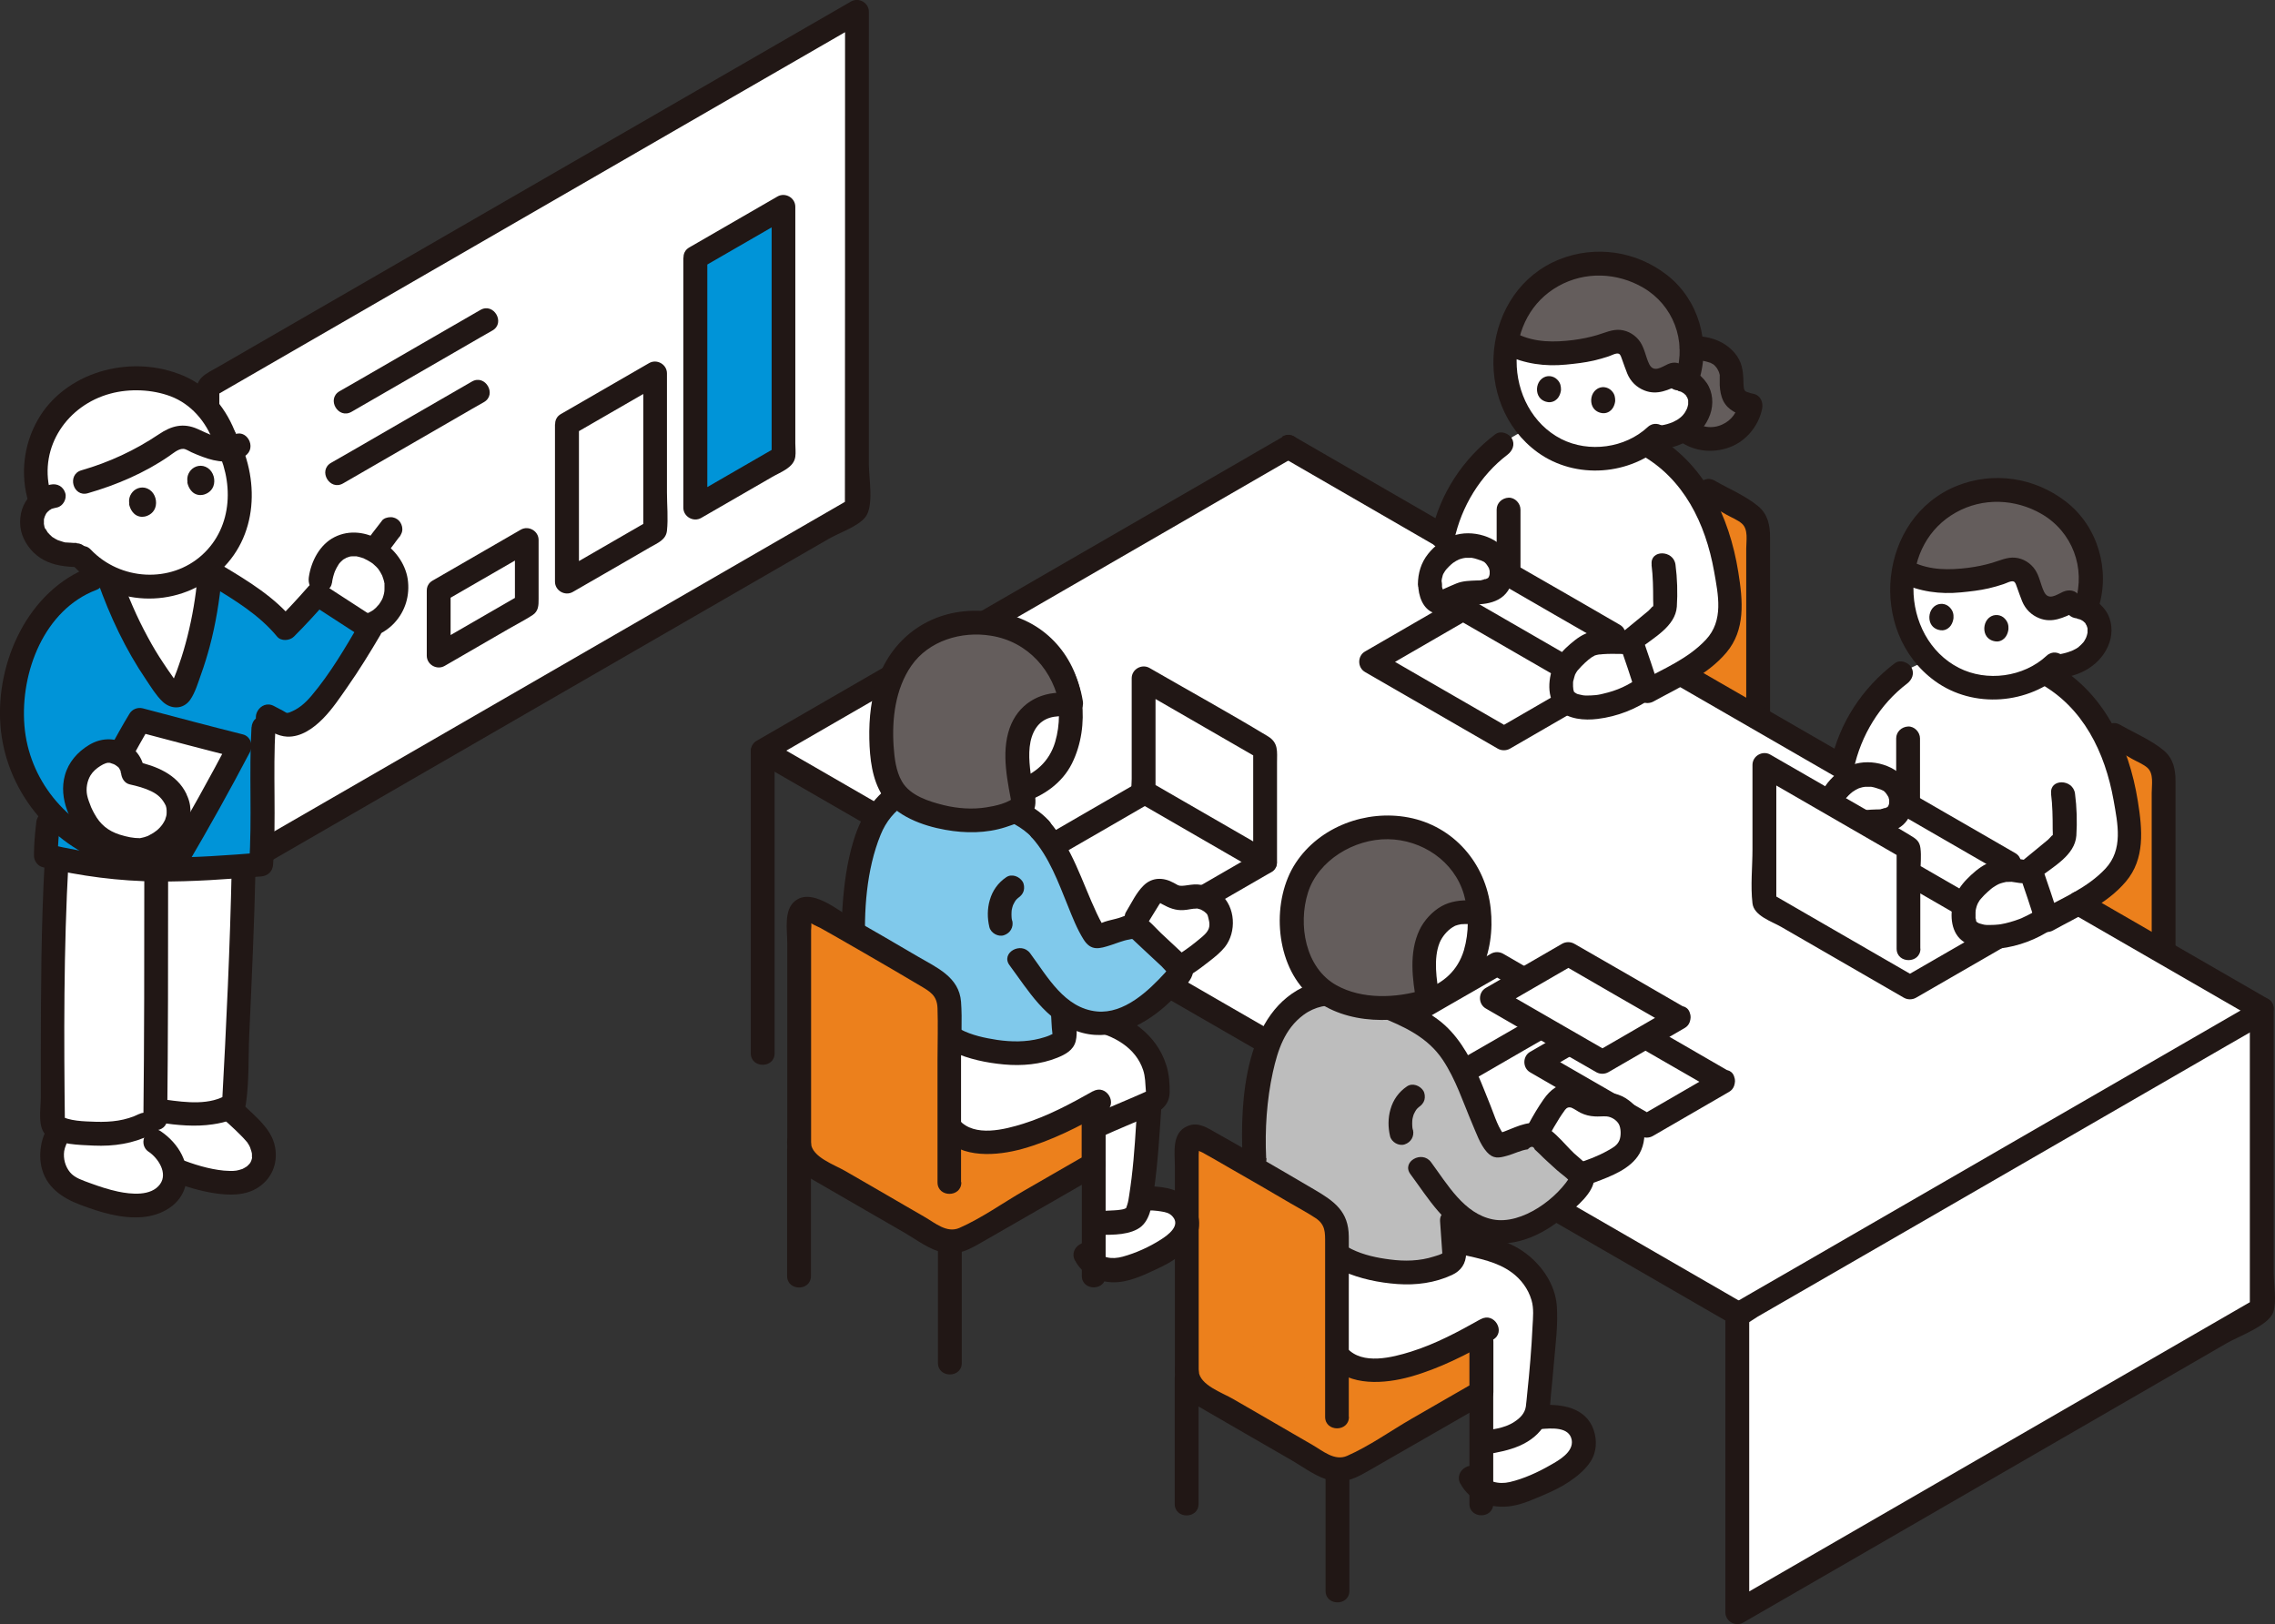<?xml version="1.0" encoding="UTF-8"?><svg id="_レイヤー_1" xmlns="http://www.w3.org/2000/svg" width="152.78" height="109.09" viewBox="0 0 152.78 109.09"><rect x="0" y="0" width="152.78" height="109.09" fill="#333333" stroke="none"/><defs><style>.cls-1{fill:none;}.cls-2{fill:#bdbdbd;}.cls-3{fill:#0094d8;}.cls-4{fill:#ec801c;}.cls-5{fill:#645d5c;}.cls-6{fill:#fff;}.cls-7{fill:#211715;}.cls-8{fill:#80c9eb;}</style></defs><g id="_x3C_パス_x3E_"><path class="cls-4" d="M117.06,47.67c-1.39-.81-2.79-1.61-4.17-2.41v-13.37c1.76,1.01,3.55,2.04,4.5,2.59.43.25.69.7.69,1.19,0,2.24,0,8.69,0,12.59-.34-.2-.69-.4-1.03-.59Z"/></g><g id="_x3C_パス_x3E_-2"><path class="cls-4" d="M142.13,62.14c-.83-.48-1.68-.97-2.55-1.47v-12.7c1.92,1.1,3.99,2.29,5.04,2.9.43.25.69.7.69,1.19,0,2.11,0,7.98,0,11.92-1.01-.58-2.08-1.2-3.19-1.84Z"/></g><path class="cls-7" d="M141.59,50.06c.53.31,1.07.62,1.6.92.32.18.75.35,1.02.59.44.39.29,1.14.29,1.68,0,1.47,0,2.95,0,4.42,0,2.98,0,5.96,0,8.94,0,1.03,1.6,1.03,1.6,0,0-3.27,0-6.55,0-9.82,0-1.44,0-2.87,0-4.31,0-.81-.15-1.54-.8-2.08-.84-.7-1.97-1.17-2.91-1.71s-1.7.87-.81,1.38h0Z"/><path class="cls-7" d="M114.36,33.66c.53.31,1.07.62,1.6.92.32.18.75.35,1.02.59.44.39.29,1.14.29,1.68,0,1.47,0,2.95,0,4.42,0,2.98,0,5.96,0,8.94,0,1.03,1.6,1.03,1.6,0,0-3.27,0-6.55,0-9.82,0-1.44,0-2.87,0-4.31,0-.81-.15-1.54-.8-2.08-.84-.7-1.97-1.17-2.91-1.71s-1.7.87-.81,1.38h0Z"/><g id="_x3C_パス_x3E_-3"><path class="cls-6" d="M151.89,87.78c0-2.11,0-11.19,0-20-10.07-5.82-34.2-19.75-51.64-29.82-5.43-3.13-10.21-5.89-13.71-7.92-9.89,5.72-24.05,13.9-35.32,20.41,17.72,10.23,59.84,34.55,65.46,37.8,0,9.89,0,19.96,0,19.96v.1c.12-.07.24-.14.24-.14.98-.56,29.4-16.99,34.98-20.21,0-.05,0-.1,0-.17Z"/></g><path class="cls-7" d="M124.12,50.82c-3.61-2.08-7.22-4.17-10.83-6.25-.89-.52-1.7.87-.81,1.38,3.61,2.08,7.22,4.17,10.83,6.25.89.52,1.7-.87.81-1.38h0Z"/><path class="cls-7" d="M107.57,45.34c-2.97-1.72-5.94-3.43-8.92-5.15-.25-.14-.56-.14-.81,0-2.06,1.19-4.11,2.38-6.17,3.57-.52.3-.52,1.08,0,1.38,2.97,1.72,5.94,3.43,8.92,5.15.25.14.56.14.81,0,2.06-1.19,4.11-2.38,6.17-3.57.33-.19.43-.55.37-.9h0c-.17-1.01-1.71-.58-1.54.43h0c.12-.3.25-.6.37-.9-2.06,1.19-4.11,2.38-6.17,3.57h.81c-2.97-1.72-5.94-3.43-8.92-5.15v1.38c2.06-1.19,4.11-2.38,6.17-3.57h-.81c2.97,1.72,5.94,3.43,8.92,5.15.89.52,1.7-.87.81-1.38Z"/><g id="_x3C_パス_x3E_-4"><path class="cls-6" d="M101.31,38.57c2.26,1.31,4.63,2.67,7.06,4.07l-.03.46c.43,0,.8.02.98.04l.26.03c.3.91.78,2.2,1.07,3.27.69-.39,1.59-.83,2.46-1.35,1.42-.85,2.77-1.92,3.05-3.36.12-.62.07-1.26,0-1.88-.27-2.2-.79-5.02-2.17-6.83-.84-1.11-2.16-2.54-3.45-3.2,0,0-3.59-.87-5.68-1.25s-3.99,1.28-3.99,1.28c-2.01,1.51-3.44,3.76-3.95,6.22l.12,1.16c.77-.65,1.78-.79,3.02-.16.33.17.77.79.77,1.27l.51.18"/></g><path class="cls-6" d="M96,39.28c0-.94.32-1.47,1.01-2.05.77-.65,1.78-.79,3.02-.16.33.17.77.79.77,1.27,0,1.19-.67,1.51-2.01,1.48-1.19-.03-2.17,1.31-2.64.22-.11-.25-.16-.51-.16-.77Z"/><path class="cls-6" d="M105.12,44.84c.05-.1.11-.2.18-.29.28-.36.86-.94,1.38-1.22s2.21-.23,2.63-.18l.26.03c.28.83.7,1.97.99,2.98-1.92,1.39-4.61,1.8-5.45.85-.36-.41-.37-1.44.01-2.18Z"/><path class="cls-7" d="M100.43,29.16c-2.18,1.65-3.74,4.01-4.31,6.7-.09.42.12.86.56.98.4.11.89-.13.98-.56.48-2.26,1.75-4.35,3.58-5.74.34-.26.52-.69.29-1.09-.2-.34-.75-.55-1.09-.29h0Z"/><path class="cls-7" d="M100.51,34.23v4.3c0,.42.37.82.8.8s.8-.35.8-.8v-4.3c0-.42-.37-.82-.8-.8s-.8.35-.8.8h0Z"/><path class="cls-7" d="M110.91,37.93c.1.78.11,1.59.11,2.37,0,.17.03.41-.02.57.11-.36-.16.05-.3.16-.58.47-1.15.96-1.74,1.43-.21.17-.29.53-.21.78.38,1.13.79,2.25,1.11,3.4.14.51.72.73,1.18.48,1.7-.94,3.62-1.77,4.9-3.29s1.11-3.46.8-5.39c-.6-3.77-2.32-7.42-5.82-9.32-.9-.49-1.71.89-.81,1.38,2.97,1.62,4.43,4.68,5,7.87.28,1.59.66,3.31-.55,4.6s-2.85,1.95-4.33,2.77l1.18.48c-.32-1.15-.74-2.27-1.11-3.4l-.21.78c.96-.77,2.42-1.52,2.52-2.85.06-.92.03-1.91-.09-2.82-.13-1.01-1.73-1.02-1.6,0h0Z"/><path class="cls-7" d="M96.8,39.28c0-.12.01-.24.02-.36-.01.16,0,.06,0,.02.01-.06.02-.12.04-.18.01-.04.02-.08.03-.12,0-.01.08-.19.02-.07s.03-.06.04-.06c.03-.05.06-.1.09-.15.02-.03.05-.07.07-.1-.11.16,0,0,.03-.03.06-.06.12-.13.18-.19.08-.08.17-.16.26-.23.16-.14-.08.04.03-.02.06-.03.11-.07.17-.11.05-.03.3-.14.14-.08.1-.04.21-.07.32-.1.04,0,.09-.02.13-.03-.19.04.03,0,.06,0,.12,0,.24,0,.36,0-.16-.01,0,0,.05,0,.06.01.13.03.19.04.13.04.27.08.4.13-.03-.01-.1-.05.06.02.06.03.11.05.17.08s.14.12.01,0c.04.04.09.09.13.13.1.1.02.02,0,0,.03.05.07.1.1.14s.06.1.09.15c.07.14.01.03,0,0,.02.06.04.13.05.19,0-.03,0-.17,0-.03,0,.04,0,.08,0,.12,0,.04,0,.08,0,.12,0,.07,0,.08,0,0v-.05s0,.07-.01.1c0,.03-.02.06-.03.1-.05.17.03.02.01-.02,0,0-.04.08-.04.08-.11.17.13-.09-.03.04,0,0-.06.06-.06.06.11-.08.13-.1.06-.05l-.04.02s-.07.04-.1.05c-.11.07-.03-.04.04-.02-.04-.01-.2.06-.24.07-.03,0-.07.01-.1.02-.14.03.03,0,.05,0-.1.04-.26.02-.37.03-.47.02-.92.02-1.37.2-.25.1-.49.21-.74.32-.04.02-.08.04-.13.06-.16.07-.03-.01,0,0-.01,0-.23.07-.25.08-.09.04.21-.01.07,0-.09,0-.15-.04.06.02-.12-.03.08.04.08.04-.07-.04-.05-.02.06.05-.04-.05-.04-.04,0,.01.03.11,0-.01-.02-.05-.08-.12.03.12-.04-.09-.02-.06-.03-.11-.05-.17-.02-.1-.02-.11-.01-.04,0-.06,0-.11,0-.17,0-.42-.36-.82-.8-.8s-.81.35-.8.8c.01.74.29,1.67,1.08,1.93.54.18,1.05-.05,1.53-.27.11-.05.21-.1.32-.15.18-.09-.16.06.03-.01.06-.02.11-.04.17-.06.12-.04.24-.07.36-.09-.21.04,0,0,.04,0,.07,0,.14,0,.2,0,.56,0,1.15-.06,1.65-.33,1.08-.57,1.26-2.07.68-3.05-.7-1.19-2.45-1.69-3.73-1.23-.65.23-1.23.67-1.66,1.21-.48.6-.68,1.29-.69,2.05,0,.42.37.82.8.8s.79-.35.8-.8Z"/><path class="cls-7" d="M110.15,45.46c-.82.59-1.54.92-2.5,1.14-.11.03-.22.05-.33.07-.05,0-.1.02-.15.02-.13.02.12-.01,0,0-.21.02-.43.03-.64.03-.08,0-.17-.01-.25-.02-.05,0-.14-.04.03,0-.04,0-.08-.01-.11-.02-.07-.01-.14-.03-.22-.05-.04-.01-.08-.03-.13-.04-.09-.02.14.09.03,0-.03-.02-.24-.14-.12-.06s-.05-.06-.07-.07c-.07-.05.1.16.02.02-.03-.04-.04-.12.01.04-.03-.1-.06-.19-.08-.29.04.18,0-.06,0-.12,0-.09,0-.19,0-.28,0-.15,0-.04,0,0,0-.06.02-.12.04-.18.02-.11.06-.21.09-.32.07-.22-.04.07.02-.04.02-.04.04-.09.07-.13s.05-.08.08-.12c.07-.11-.12.13.02-.02.16-.18.31-.35.49-.51s.29-.26.44-.36c.04-.02.33-.18.18-.12-.13.06.08-.02.13-.03.09-.02.18-.04.28-.05-.21.03.1,0,.17-.01.22-.02.45-.02.67-.02.34,0,.68,0,1.01.04.43.05.8-.4.8-.8,0-.47-.37-.75-.8-.8-.81-.09-1.7-.08-2.5.09-.53.12-.97.46-1.38.81s-.81.77-1.04,1.26c-.45.94-.6,2.39.24,3.16.7.64,1.74.72,2.64.61,1.32-.16,2.6-.66,3.68-1.43.35-.25.52-.7.29-1.09-.2-.35-.74-.54-1.09-.29h0Z"/><path class="cls-6" d="M104.03,18.66c2.18-1.35,5.08-1.24,7.24.3,2.12,1.5,2.87,4.3,1.97,6.63.47.21.84.65.92,1.16.11.71-.26,1.48-.83,1.94-.62.5-1.52.77-2.28.71-1.8,1.58-4.63,1.85-6.74.69-.61-.33-1.15-.78-1.61-1.3-2.17-2.45-2.21-6.52-.03-8.99.41-.46.87-.85,1.36-1.16Z"/><path class="cls-5" d="M104.51,18.39c-.68.34-1.31.82-1.85,1.43-.78.89-1.28,1.99-1.49,3.15,1.67.95,3.22.85,4.84.62.61-.05,1.48-.3,2.23-.57.56-.2,1.11.04,1.34.62.12.31.26.74.42,1.15.26.67,1.04.98,1.7.68l.13-.06c.42.02.86.04.86.04.7.04,1.35.59,1.46,1.3s-.26,1.48-.83,1.94c-.07.05-.14.11-.21.15.26.22.56.39.88.49.63.21,1.33.19,1.95-.06.12-.05.23-.11.34-.17.68-.4,1.18-1.11,1.32-1.89-.37-.09-.76-.19-1-.48-.33-.38-.27-.95-.28-1.45-.01-.55-.3-1.04-.71-1.4-.47-.41-1.5-.54-1.98-.5,0,0,0,0-.02,0-.05-1.71-.86-3.39-2.34-4.44-2.01-1.43-4.65-1.63-6.76-.57Z"/><path class="cls-7" d="M113.63,24.2c.1,0,.2,0,.3,0,.05,0,.09,0,.14,0,.02,0,.21.02.12.01-.09-.01.14.02.13.02.05.01.11.02.16.03.12.03.24.06.35.1.08.03-.06-.04.06.02.05.03.11.06.16.09.1.06-.09-.09.01,0,.06.05.11.1.16.16.06.07.1.11.16.24.06.12.07.13.11.31.03.14,0-.09,0,.06,0,.07,0,.15,0,.23,0,.14,0,.27,0,.41.02.36.08.72.24,1.05.32.63.97.91,1.62,1.06l-.56-.98c-.13.68-.49,1.21-1.12,1.5-.7.33-1.46.18-2.06-.25-.35-.25-.89-.06-1.09.29-.23.4-.07.84.29,1.09,1.05.75,2.43.83,3.59.3.99-.46,1.73-1.43,1.94-2.5.08-.41-.11-.88-.56-.98-.14-.03-.29-.07-.43-.12-.07-.02-.14-.06-.18-.1.04.04-.05-.11-.02-.04.04.09-.02-.06-.03-.09,0-.02-.03-.19-.02-.09,0-.06,0-.12-.01-.18-.02-.69-.03-1.32-.43-1.91-.68-.99-1.88-1.41-3.06-1.34-.43.03-.8.35-.8.8,0,.41.37.83.8.8h0Z"/><path class="cls-7" d="M114.1,25.55c.8-2.53-.03-5.41-2.13-7.06s-4.85-2.02-7.24-1.07c-5.25,2.1-5.98,9.69-1.46,12.97,2.55,1.84,6.23,1.55,8.51-.57.76-.7-.38-1.83-1.13-1.13-1.52,1.41-3.94,1.74-5.8.8-1.95-1-3.01-3.11-3-5.25s1-4.01,2.8-5.02,3.95-.91,5.68.09c2.04,1.18,2.94,3.58,2.23,5.82-.31.98,1.23,1.4,1.54.43h0Z"/><path class="cls-7" d="M112.69,26.26c.18.01-.15-.04,0,0,.05.01.11.03.16.04.04.01.07.02.1.04l-.09-.04s.12.06.15.08c.03.02.06.04.09.06l-.07-.06s.09.08.12.11.1.08.11.12c-.07-.09-.08-.1-.03-.03l.03.05s.08.11.08.15c-.04-.11-.05-.12-.02-.04l.02.05s.05.13.04.16c-.01-.12-.02-.13-.01-.04v.06c0,.06,0,.12,0,.17,0,.18.04-.14,0,.02-.02.06-.03.12-.04.17,0,.02-.09.24-.04.13s-.04.07-.05.09c-.03.05-.06.11-.09.16-.01.02-.13.18-.06.09s-.06.06-.07.08c-.04.04-.08.09-.13.13-.02.02-.17.14-.08.07s-.08.05-.1.07c-.05.04-.11.07-.17.1s-.11.06-.17.09c-.02.01-.21.09-.11.05s-.1.03-.12.04c-.06.02-.12.04-.19.06-.13.04-.25.06-.38.08-.06,0-.04,0,.05,0-.03,0-.06,0-.1,0-.07,0-.15,0-.22.01-.42.01-.82.36-.8.8s.35.81.8.8c1.52-.04,3.03-.87,3.55-2.35.24-.68.18-1.5-.23-2.1-.45-.66-1.13-1.05-1.92-1.1-.42-.03-.82.39-.8.8.02.46.35.77.8.8h0Z"/><path class="cls-7" d="M104.83,26.19s-.03.48-.39.71c-.23.15-.47.12-.54.1-.06-.01-.43-.08-.6-.45-.16-.35-.09-.84.24-1.11.34-.28.79-.2,1.04.06.23.23.25.47.25.69Z"/><path class="cls-7" d="M108.47,26.93s-.03.48-.39.71c-.23.15-.47.12-.54.1-.06-.01-.43-.08-.6-.45-.16-.35-.09-.84.24-1.11.34-.28.79-.2,1.04.06.23.23.25.47.25.69Z"/><path class="cls-1" d="M101.27,23.73c.33.13,2.8.03,4.35-.26.84-.16,1.81-.49,2.63-.88.27-.13.6-.08.83.12.69.61,1.24,1.37,1.63,2.21.18.38.63.55,1.01.37.21-.1.44-.17.67-.2"/><path class="cls-7" d="M101.1,23.83c1.3.61,2.65.8,4.07.66.62-.06,1.25-.13,1.86-.27.33-.08.67-.17.99-.28.17-.05.51-.25.69-.18.13.05.17.26.22.38.12.32.22.64.35.95.22.53.62.93,1.16,1.14.87.34,1.61-.05,2.39-.4.4-.18.49-.75.29-1.09-.23-.41-.7-.46-1.09-.29-.46.21-.98.61-1.28,0-.23-.48-.3-1.03-.6-1.48s-.8-.76-1.34-.81-1.05.2-1.56.35-1.05.26-1.59.33c-1.28.16-2.55.17-3.73-.39-.93-.44-1.74.94-.81,1.38h0Z"/><path class="cls-6" d="M133.22,44.33c-.48-.08-.94-.16-1.36-.21-2.12-.26-4.2,1.11-4.2,1.11-2.01,1.51-3.44,3.76-3.95,6.22l.12,1.16c.77-.65,1.78-.79,3.02-.16.33.17.77.79.77,1.27,0,.02,0,.03,0,.05,2.51,1.45,4.95,2.86,7.3,4.21l-.08.42c.13,0,.25,0,.36,0l.61.09.59.09c.3.9.77,2.16,1.05,3.21.69-.39,1.59-.83,2.46-1.35,1.42-.85,2.77-1.92,3.05-3.36.12-.62.07-1.26,0-1.88-.27-2.2-.79-5.02-2.17-6.83-.84-1.11-2.16-2.54-3.45-3.2,0,0-2.17-.52-4.12-.87Z"/><path class="cls-6" d="M122.83,54.66c0-.94.32-1.47,1.01-2.05.77-.65,1.78-.79,3.02-.16.33.17.77.79.77,1.27,0,1.19-.67,1.51-2.01,1.48-1.19-.03-2.17,1.31-2.64.22-.11-.25-.16-.51-.16-.77Z"/><path class="cls-7" d="M123.63,54.66c0-.12.01-.24.02-.36-.01.16,0,.06,0,.02.01-.06.02-.12.04-.18.01-.04.02-.08.03-.12,0-.01.08-.19.02-.07s.03-.06.04-.06c.03-.05.06-.1.09-.15.02-.03.05-.07.07-.1-.11.16,0,0,.03-.03.06-.06.12-.13.18-.19.08-.08.17-.16.26-.23.16-.14-.08.04.03-.02.06-.03.11-.07.17-.11.05-.03.3-.14.14-.08.1-.04.21-.07.32-.1.04,0,.09-.02.13-.03-.19.04.03,0,.06,0,.12,0,.24,0,.36,0-.16-.01,0,0,.05,0,.06.01.13.03.19.04.13.04.27.08.4.13-.03-.01-.1-.05.06.02.06.03.11.05.17.08s.14.12.01,0c.04.04.09.09.13.13.1.1.02.02,0,0,.03.05.07.1.1.14s.06.1.09.15c.07.14.01.03,0,0,.02.06.04.13.05.19,0-.03,0-.17,0-.03,0,.04,0,.08,0,.12,0,.04,0,.08,0,.12,0,.07,0,.08,0,0v-.05s0,.07-.01.1c0,.03-.02.06-.03.1-.05.17.03.02.01-.02,0,0-.04.08-.04.08-.11.17.13-.09-.03.04,0,0-.06.06-.06.06.11-.08.13-.1.06-.05l-.04.02s-.07.04-.1.05c-.11.07-.03-.04.04-.02-.04-.01-.2.06-.24.07-.03,0-.07.01-.1.02-.14.03.03,0,.05,0-.1.04-.26.02-.37.03-.47.02-.92.02-1.37.2-.25.1-.49.21-.74.32-.04.02-.08.04-.13.06-.16.07-.03-.01,0,0-.01,0-.23.07-.25.08-.09.04.21-.01.07,0-.09,0-.15-.04.06.02-.12-.03.08.04.08.04-.07-.04-.05-.02.06.05-.04-.05-.04-.04,0,.01.03.11,0-.01-.02-.05-.08-.12.03.12-.04-.09-.02-.06-.03-.11-.05-.17-.02-.1-.02-.11-.01-.04,0-.06,0-.11,0-.17,0-.42-.36-.82-.8-.8s-.81.35-.8.8c.01.74.29,1.67,1.08,1.93.54.18,1.05-.05,1.53-.27.11-.05.21-.1.32-.15.18-.09-.16.06.03-.01.06-.02.11-.04.17-.06.12-.04.24-.07.36-.09-.21.04,0,0,.04,0,.07,0,.14,0,.2,0,.56,0,1.15-.06,1.65-.33,1.08-.57,1.26-2.07.68-3.05-.7-1.19-2.45-1.69-3.73-1.23-.65.23-1.23.67-1.66,1.21-.48.6-.68,1.29-.69,2.05,0,.42.37.82.8.8s.79-.35.8-.8Z"/><path class="cls-7" d="M127.26,44.54c-2.18,1.65-3.74,4.01-4.31,6.7-.09.42.12.86.56.98.4.11.89-.13.98-.56.48-2.26,1.75-4.35,3.58-5.74.34-.26.52-.69.29-1.09-.2-.34-.75-.55-1.09-.29h0Z"/><path class="cls-7" d="M127.34,49.6v4.53c0,.42.37.82.8.8s.8-.35.8-.8v-4.53c0-.42-.37-.82-.8-.8s-.8.35-.8.8h0Z"/><path class="cls-6" d="M127.71,39.3c-.06,1.76.49,3.54,1.66,4.86.46.53,1.02.98,1.63,1.32,2.03,1.12,4.71.92,6.55-.47.19-.15.43-.22.67-.23.68-.04,1.4-.3,1.93-.73.58-.47.95-1.25.84-1.97-.05-.31-.2-.59-.41-.81-.28-.29-.39-.71-.29-1.1.52-2.19-.29-4.62-2.22-5.99-2.7-1.92-6.51-1.65-8.72.87-1.03,1.17-1.57,2.7-1.63,4.25Z"/><path class="cls-5" d="M129.16,35.25c-.46.57-.81,1.21-1.05,1.89s.12,1.44.81,1.65c1.22.36,2.4.26,3.61.09.61-.05,1.48-.3,2.23-.57.56-.2,1.11.04,1.34.62.12.31.26.74.42,1.15.26.67,1.04.98,1.7.68h.03c.42-.2.92-.15,1.29.13h0s.19.14.38.29c1.11-2.41.37-5.43-1.86-7.02-2.7-1.92-6.51-1.65-8.72.87-.06.07-.12.14-.17.21Z"/><path class="cls-7" d="M140.92,40.85c.81-2.56-.03-5.48-2.16-7.14s-4.91-2.05-7.33-1.08c-5.31,2.13-6.05,9.81-1.48,13.12,2.58,1.87,6.3,1.57,8.62-.57.76-.7-.38-1.83-1.13-1.13-1.54,1.43-4.01,1.77-5.89.81-1.98-1.01-3.06-3.15-3.05-5.33s1.01-4.07,2.84-5.1,4.01-.92,5.76.09c2.07,1.2,2.98,3.63,2.26,5.91-.31.98,1.23,1.4,1.54.43h0Z"/><path class="cls-7" d="M139.5,41.56c.18.01-.15-.04,0,0,.05.01.11.03.16.04.04.01.07.02.11.04l-.09-.04s.12.06.15.08c.03.02.06.04.09.06l-.07-.06s.09.08.12.11.1.08.11.13c-.07-.09-.08-.1-.03-.03l.03.05s.08.11.08.15c-.04-.11-.05-.12-.02-.03l.02.05s.05.13.04.17c-.01-.12-.02-.13-.01-.04v.06c0,.06,0,.12,0,.18,0,.18.04-.14,0,.02-.02.06-.03.12-.04.17,0,.02-.09.24-.04.13s-.04.08-.05.1c-.03.05-.06.11-.09.16-.01.02-.13.18-.06.09s-.06.07-.08.08c-.04.04-.08.09-.13.13-.02.02-.17.14-.08.08s-.08.06-.1.07c-.05.04-.11.07-.17.1s-.12.06-.18.09c-.02.01-.21.09-.12.05s-.1.03-.12.04c-.06.02-.13.04-.19.06-.13.04-.26.06-.39.09-.06,0-.04,0,.05,0-.03,0-.06,0-.1,0-.07,0-.15,0-.22.01-.42.01-.82.36-.8.8s.35.81.8.8c1.54-.04,3.06-.88,3.58-2.38.24-.69.18-1.51-.23-2.12-.45-.66-1.14-1.06-1.93-1.11-.42-.03-.82.39-.8.8.02.46.35.77.8.8h0Z"/><path class="cls-7" d="M131.19,41.5s-.03.49-.39.72c-.24.16-.47.12-.55.1-.06-.01-.43-.08-.6-.45-.16-.35-.09-.85.24-1.13.34-.28.8-.21,1.05.06.23.24.26.47.25.7Z"/><path class="cls-7" d="M134.88,42.25s-.03.49-.39.72c-.24.16-.47.12-.55.1-.06-.01-.43-.08-.6-.45-.16-.35-.09-.85.24-1.13.34-.28.8-.21,1.05.06.23.24.26.47.25.7Z"/><path class="cls-7" d="M127.62,39.13c1.3.61,2.65.8,4.07.66.62-.06,1.25-.13,1.86-.27.33-.08.67-.17.99-.28.17-.05.51-.25.69-.18.13.05.17.26.22.38.12.32.22.64.35.95.22.53.62.93,1.16,1.14.87.34,1.61-.05,2.39-.4.4-.18.49-.75.29-1.09-.23-.41-.7-.46-1.09-.29-.46.21-.98.61-1.28,0-.23-.48-.3-1.03-.6-1.48s-.8-.76-1.34-.81-1.05.2-1.56.35-1.05.26-1.59.33c-1.28.16-2.55.17-3.73-.39-.93-.44-1.74.94-.81,1.38h0Z"/><path class="cls-6" d="M122.65,63.09c-1.39-.8-2.78-1.61-4.18-2.41v-9.3c3.23,1.86,6.46,3.73,9.68,5.59v1.66c2.24,1.29,4.48,2.59,6.72,3.88-2.21,1.27-4.41,2.55-6.62,3.82-1.87-1.08-3.74-2.16-5.6-3.23Z"/><path class="cls-7" d="M128.96,63.72v-5.09l-1.2.69c2.24,1.29,4.48,2.59,6.72,3.88v-1.38c-2.21,1.28-4.41,2.55-6.62,3.82h.81c-3.26-1.88-6.52-3.76-9.78-5.65l.4.69v-9.3l-1.2.69c3.23,1.86,6.46,3.73,9.68,5.59l-.4-.69v1.66c0,1.03,1.6,1.03,1.6,0,0-.54.07-1.12,0-1.66-.06-.47-.29-.62-.67-.85-1.04-.64-2.12-1.23-3.18-1.84l-6.23-3.59c-.52-.3-1.2.08-1.2.69v5.66c0,1.18-.14,2.46,0,3.64.1.84,1.29,1.21,1.93,1.58.88.51,1.77,1.02,2.65,1.53,1.86,1.08,3.73,2.15,5.59,3.23.25.14.56.14.81,0,2.21-1.28,4.41-2.55,6.62-3.82.52-.3.52-1.08,0-1.38-2.24-1.29-4.48-2.59-6.72-3.88-.52-.3-1.2.08-1.2.69v5.09c0,1.03,1.6,1.03,1.6,0h0Z"/><path class="cls-6" d="M137.42,61.68c-1.91,1.3-4.48,1.66-5.29.75-.42-.47-.36-1.74.2-2.46.28-.36.86-.94,1.38-1.22.51-.28,1.09-.36,1.51-.32"/><path class="cls-7" d="M137.02,60.98c-.38.26-.79.48-1.21.67-.13.06.09-.04-.04.02-.05.02-.1.04-.15.06-.1.04-.2.07-.31.11-.21.07-.43.13-.64.18-.1.02-.2.04-.3.06-.05,0-.1.02-.15.02.03,0,.16-.02,0,0-.18.02-.36.03-.55.03-.09,0-.17,0-.26,0-.07,0-.27-.04-.09,0-.15-.03-.3-.08-.45-.12-.1-.02.13.08.05.02-.02-.02-.06-.03-.09-.05s-.05-.04-.08-.05c-.09-.03.11.11.05.04-.01-.02-.11-.08-.11-.11,0,.09.11.11.04.04-.06-.06-.04-.17,0,0-.01-.07-.04-.15-.06-.23-.01-.05,0-.13,0,.02,0-.04,0-.09,0-.13,0-.08,0-.16,0-.24,0-.05,0-.09.01-.14,0-.09-.03.12,0-.04.02-.09.04-.19.07-.28.01-.04.12-.28.05-.14.04-.08.09-.16.14-.24.02-.03.1-.13,0,0,.03-.04.07-.08.1-.12.13-.16.28-.3.43-.44.19-.17.3-.27.45-.36.23-.15.35-.21.59-.27.06-.01.11-.03.17-.04.13-.04,0,0,.07-.01.11-.01.22,0,.34-.01.21,0-.2-.04,0,0,.07.01.13.02.2.03l.33.05c.41.06.88-.1.98-.56.09-.38-.12-.92-.56-.98-.28-.04-.57-.1-.86-.13-.62-.05-1.25.11-1.79.39-.49.25-.93.64-1.31,1.03s-.67.82-.84,1.33c-.3.88-.28,2.14.5,2.77.71.58,1.68.66,2.56.55,1.26-.15,2.48-.61,3.53-1.32.36-.24.52-.7.29-1.09-.21-.36-.73-.53-1.09-.29h0Z"/><path class="cls-7" d="M137.74,53.31c.1.78.11,1.59.11,2.37,0,.17.03.41-.02.57.11-.36-.16.05-.3.16-.58.47-1.15.96-1.74,1.43-.21.17-.29.53-.21.78.38,1.13.79,2.25,1.11,3.4.14.51.72.73,1.18.48,1.7-.94,3.62-1.77,4.9-3.29s1.11-3.46.8-5.39c-.6-3.77-2.32-7.42-5.82-9.32-.9-.49-1.71.89-.81,1.38,2.97,1.62,4.43,4.68,5,7.87.28,1.59.66,3.31-.55,4.6s-2.85,1.95-4.33,2.77l1.18.48c-.32-1.15-.74-2.27-1.11-3.4l-.21.78c.96-.77,2.42-1.52,2.52-2.85.06-.92.03-1.91-.09-2.82-.13-1.01-1.73-1.02-1.6,0h0Z"/><path class="cls-7" d="M135.33,57.3c-2.26-1.31-4.53-2.61-6.79-3.92-.89-.52-1.7.87-.81,1.38,2.26,1.31,4.53,2.61,6.79,3.92.89.52,1.7-.87.81-1.38h0Z"/><path class="cls-7" d="M108.77,41.96c-2.35-1.36-4.7-2.72-7.06-4.07-.89-.52-1.7.87-.81,1.38,2.35,1.36,4.7,2.72,7.06,4.07.89.52,1.7-.87.81-1.38h0Z"/><g id="_x3C_パス_x3E_-5"><path class="cls-6" d="M105.68,67.71c-.22.13-7.08,4.09-7.42,4.28-.15-.09-5.02-2.9-5.13-2.97.64-.37,6.61-3.82,7.42-4.28.14.08,5.02,2.9,5.13,2.97,0,0,0,0,0,0Z"/></g><g id="_x3C_パス_x3E_-6"><path class="cls-6" d="M115.72,72.65c-.22-.13-7.08-4.09-7.42-4.28-.15.09-5.02,2.9-5.13,2.97.64.37,6.61,3.82,7.42,4.28.14-.08,5.02-2.9,5.13-2.97,0,0,0,0,0,0Z"/></g><path class="cls-7" d="M52.02,70.75c0-6.74,0-13.48,0-20.21,0-1.03-1.6-1.03-1.6,0,0,6.74,0,13.48,0,20.21,0,1.03,1.6,1.03,1.6,0h0Z"/><path class="cls-7" d="M97.32,35.34c-3.46-2-6.92-4-10.38-6-.89-.52-1.7.87-.81,1.38,3.46,2,6.92,4,10.38,6,.89.52,1.7-.87.81-1.38h0Z"/><path class="cls-7" d="M152.3,67.09c-4.11-2.37-8.21-4.74-12.32-7.11-.89-.52-1.7.87-.81,1.38,4.11,2.37,8.21,4.74,12.32,7.11.89.52,1.7-.87.81-1.38h0Z"/><path class="cls-7" d="M86.13,29.35c-11.77,6.8-23.54,13.61-35.32,20.41-.52.3-.52,1.08,0,1.38,9.43,5.44,18.86,10.89,28.29,16.33s19.24,11.11,28.86,16.66c2.77,1.6,5.54,3.2,8.31,4.8l-.4-.69c0,6.69,0,13.37,0,20.06,0,.61.68.99,1.2.69,5.38-3.1,10.75-6.21,16.13-9.32,3.93-2.27,7.85-4.54,11.78-6.81,1.53-.88,3.06-1.77,4.58-2.65.74-.43,2.8-1.18,3.1-2.06.25-.74.03-1.91.03-2.68,0-1.53,0-3.07,0-4.6,0-4.37,0-8.73,0-13.1,0-1.03-1.6-1.03-1.6,0,0,6.72,0,13.44,0,20.16l.4-.69c-10.37,5.99-20.73,11.98-31.1,17.97-1.37.79-2.75,1.59-4.12,2.38l1.2.69c0-6.69,0-13.37,0-20.06,0-.28-.15-.55-.4-.69-6.55-3.78-13.1-7.56-19.65-11.35-10.43-6.02-20.85-12.04-31.28-18.06-4.84-2.8-9.69-5.59-14.53-8.39v1.38c11.77-6.8,23.55-13.6,35.32-20.41.89-.52.09-1.9-.81-1.38h0Z"/><path class="cls-7" d="M116.67,89.11c.43.02,1.02-.46,1.37-.67.82-.47,1.64-.95,2.46-1.42,2.72-1.57,5.44-3.14,8.16-4.71,6.15-3.55,12.3-7.11,18.45-10.66,1.61-.93,3.21-1.86,4.82-2.78.34-.2.42-.55.37-.9v-.02c-.14-1.02-1.68-.58-1.55.43v.02c.13-.3.25-.6.37-.9-10.08,5.82-20.15,11.65-30.23,17.47-1.07.62-2.14,1.24-3.21,1.85-.31.18-.62.36-.93.54-.4.23-.6.15-.08.17-1.03-.04-1.03,1.56,0,1.6h0Z"/><path class="cls-7" d="M105.27,67.02c-2.47,1.43-4.94,2.86-7.42,4.28h.81c-1.71-.99-3.42-1.98-5.13-2.97v1.38c2.47-1.43,4.94-2.86,7.42-4.28h-.81c1.71.99,3.42,1.98,5.13,2.97l-.37-.9h0c-.17,1.01,1.37,1.44,1.54.43h0c.06-.35-.04-.71-.37-.9-1.71-.99-3.42-1.98-5.13-2.97-.25-.14-.56-.14-.81,0-2.47,1.43-4.94,2.85-7.42,4.28-.52.3-.52,1.08,0,1.38,1.71.99,3.42,1.98,5.13,2.97.25.14.56.14.81,0,2.47-1.43,4.94-2.86,7.42-4.28.89-.51.09-1.9-.81-1.38Z"/><path class="cls-7" d="M116.12,71.96c-2.47-1.43-4.94-2.86-7.42-4.28-.25-.14-.56-.14-.81,0-1.71.99-3.42,1.98-5.13,2.97-.52.3-.52,1.08,0,1.38,2.47,1.43,4.94,2.86,7.42,4.28.25.14.56.14.81,0,1.71-.99,3.42-1.98,5.13-2.97.33-.19.43-.55.37-.9h0c-.17-1.01-1.71-.58-1.54.43h0c.12-.3.25-.6.37-.9-1.71.99-3.42,1.98-5.13,2.97h.81c-2.47-1.43-4.94-2.85-7.42-4.28v1.38c1.71-.99,3.42-1.98,5.13-2.97h-.81c2.47,1.43,4.94,2.86,7.42,4.28.89.52,1.7-.87.81-1.38Z"/><path class="cls-6" d="M95.8,67.26c.94-.29,1.83-.8,2.45-1.57.91-1.15,1.2-2.83,1.11-4.26s-.54-2.76-1.5-3.81c-.14-.15-.28-.3-.44-.43-2.25-2.02-5.56-2.12-8.04-.46-.71.48-1.33,1.09-1.78,1.83-.84,1.39-.99,3.11-.68,4.7.2,1.01.59,2.02,1.3,2.76,1.83,1.91,5.18,1.98,7.55,1.26,0,0,.02,0,.02,0Z"/><path class="cls-4" d="M99.48,90.14v3.38c-1.84,1.06-6.98,4.01-8.67,4.99-.48.28-1.26.28-1.74,0-1.84-1.06-6.1-3.52-8.51-4.91-.53-.31-.86-.87-.86-1.49v-3.85l19.79,1.88Z"/><path class="cls-6" d="M87.36,82.93c4.41-1.25,12.15.83,12.15.83,2.07.44,3.87,1.67,4.24,3.91.06,1.21-.28,5.1-.46,6.62-.03.25-.01.5-.1.74-.09.24-.27.44-.45.64-.94,1.03-2.23,1.1-3.14,1.25h-.86c0-1.24,0-2.48,0-3.21.32-.2.51-.54.51-.92,0-.64,0-1.42,0-1.9,0,0,0-.51,0-1.26-1.85,1.02-3.54,1.84-5.71,2.31-.49.11-1.3.12-1.8.05-.7-.11-1.47-.39-1.85-.87,0,0-2.09-1.2-5.41-3.11l.16-.04s.55-4.42,2.72-5.03Z"/><g id="_x3C_パス_x3E_-7"><path class="cls-1" d="M110.63,72c-.32.18-10.25,5.92-10.73,6.2-.22-.12-7.26-4.19-7.43-4.29.93-.54,9.57-5.53,10.73-6.2.2.11,7.26,4.2,7.43,4.29,0,0,0,0,0,0Z"/></g><path class="cls-6" d="M109.62,76.15c0-.44-.08-.88-.3-1.17-.26-.33-.6-.59-1-.72-.55-.18-1.14.06-1.72-.19-.41-.17-.72-.49-1.17-.5-.39,0-.68.14-.93.44-.3.38-.84,1.27-1.2,1.92l-.18.33c.07.02.15.05.2.1.9.84,1.8,1.68,2.71,2.52,0,0,.01.01.02.02.59-.15,2.11-.71,2.86-1.28.16-.12.32-.28.43-.45.16-.25.26-.55.27-.85,0-.06,0-.11,0-.17Z"/><path class="cls-7" d="M104,76.34c.23-.42.47-.83.72-1.23.11-.17.22-.34.34-.5.02-.03.04-.06.06-.09-.11.14-.01.01.01,0,.07-.07.06-.08.19-.14-.06.03.06,0,.07,0,.02,0,.13.02.11.01.23.09.43.25.65.36.31.15.6.22.94.24.27.02.54-.02.81,0,.33.03.66.25.81.51s.17.79.04,1.1c-.14.33-.41.48-.73.66-.35.2-.76.39-1.06.51-.35.14-.71.27-1.08.37-.41.11-.78.08-1.14-.19s-.89-.06-1.09.29c-.24.41-.06.83.29,1.09.96.72,2.18.46,3.21.07s2.36-.88,2.95-1.91c.36-.64.4-1.4.26-2.11s-.6-1.24-1.18-1.61c-.32-.2-.68-.32-1.05-.36-.32-.04-.65.01-.97-.02-.25-.03-.45-.18-.67-.3-.32-.18-.67-.32-1.04-.32-.79-.01-1.34.44-1.78,1.06-.38.54-.72,1.12-1.03,1.7-.49.9.89,1.71,1.38.81h0Z"/><path class="cls-2" d="M101.45,76.71c-.23.07-.45.14-.64.23-.07.03-.14.06-.22.05-.08-.02-.14-.1-.18-.17-1.33-2.19-1.69-4.97-3.73-7.17-.73-.7-1.22-.93-2.13-1.36-1.64-.79-3.14-1.42-4.94-1.6-.48-.05-.98.03-1.45.2-.91.42-1.99,1.22-2.52,2.22-1.23,2.32-1.42,5.87-1.43,7.62,2.6,4.94,3.99,6.63,5.92,7.75.38.22,1.21.55,1.65.65,1.98.46,3.72.53,5.33-.17.19-.08.39-.19.49-.37.08-.16.07-.35.06-.53-.07-.96-.14-1.93-.21-2.88.16.17.33.34.54.51.71.61,1.77,1.05,2.7,1.1,1.22.06,2.46-.56,3.54-1.41.69-.54,1.29-1.19,1.87-1.85.07-.08.14-.17.15-.27.01-.15-.1-.27-.21-.37-.9-.84-1.8-1.68-2.71-2.52-.06-.06-.16-.09-.24-.11-.12-.04-.28,0-.35.03-.46.21-.9.31-1.3.43Z"/><path class="cls-7" d="M78.89,92.55c0,2.82,0,5.64,0,8.47,0,1.03,1.6,1.03,1.6,0,0-2.82,0-5.64,0-8.47,0-1.03-1.6-1.03-1.6,0h0Z"/><path class="cls-7" d="M89.02,98.72v8.14c0,1.03,1.6,1.03,1.6,0v-8.14c0-1.03-1.6-1.03-1.6,0h0Z"/><path class="cls-6" d="M105.75,95.59c-.19-.16-.42-.28-.69-.34-.51-.12-1.29-.11-1.98-.01-.1.15-.22.3-.34.43-.99,1.08-2.35,1.1-3.26,1.27,0,1.09,0,2.2,0,3.09.43.27.95.41,1.46.39.68-.03,1.32-.28,1.95-.54,1.11-.46,2.25-.98,3.05-1.88.07-.08.14-.17.21-.26.19-.27.25-.57.23-.9-.02-.23-.07-.56-.2-.76-.12-.19-.26-.36-.42-.49Z"/><path class="cls-7" d="M99.81,97.69c1.53-.24,3.14-.62,3.98-2.08.33-.58.3-1.33.37-1.98s.13-1.36.19-2.04c.11-1.27.29-2.6.2-3.87-.11-1.5-1.08-2.85-2.29-3.68-1.1-.75-2.38-1.01-3.65-1.31-1-.24-1.43,1.31-.43,1.54,1.16.27,2.36.48,3.34,1.2.63.46,1.11,1.11,1.33,1.86.17.57.1,1.17.07,1.75-.07,1.52-.2,3.03-.36,4.54-.03.28-.05.57-.09.86-.07.46-.39.78-.78,1.03-.68.45-1.53.51-2.31.63-1.01.16-.58,1.7.43,1.54h0Z"/><path class="cls-7" d="M99.45,88.6c-1.51.85-3.03,1.67-4.69,2.19-1.25.39-3.27.92-4.3-.24-.69-.77-1.81.36-1.13,1.13,1.31,1.47,3.67,1.27,5.37.8,1.97-.55,3.79-1.49,5.56-2.49.9-.51.09-1.89-.81-1.38h0Z"/><path class="cls-7" d="M98.08,99.66c.66,1.26,2.14,1.72,3.48,1.49.73-.12,1.41-.44,2.08-.72.59-.25,1.18-.53,1.72-.89s1.11-.82,1.47-1.39c.39-.61.43-1.4.2-2.08-.51-1.53-2.16-1.79-3.55-1.68-.43.03-.8.34-.8.8,0,.41.37.83.8.8.68-.05,1.9-.18,2.07.73.14.8-.84,1.36-1.43,1.69-.83.48-1.79.92-2.73,1.14-.73.17-1.57,0-1.94-.7-.48-.91-1.86-.1-1.38.81h0Z"/><path class="cls-7" d="M98.68,93.54c0,2.49,0,4.98,0,7.47,0,1.03,1.6,1.03,1.6,0,0-2.49,0-4.98,0-7.47,0-1.03-1.6-1.03-1.6,0h0Z"/><path class="cls-7" d="M94.88,75.89c-.02-.09-.04-.18-.05-.27l.03.21c-.03-.24-.03-.48,0-.72l-.03.21c.03-.21.08-.42.17-.62l-.08.19c.07-.15.15-.3.25-.43l-.13.16c.09-.11.19-.22.3-.31l-.16.13s.07-.05.11-.08c.17-.12.31-.27.37-.48.05-.19.03-.45-.08-.62-.22-.34-.72-.54-1.09-.29-.55.37-.93.9-1.11,1.54-.17.58-.17,1.21-.03,1.8.09.41.59.69.98.56.43-.14.66-.55.56-.98h0Z"/><path class="cls-7" d="M85.03,77.79c-.09-1.92.04-3.9.45-5.77.33-1.48.79-2.91,2.06-3.85,1.56-1.15,3.43-.55,5.08.11s3.25,1.38,4.27,2.91c.88,1.32,1.36,2.84,1.98,4.29.27.62.52,1.38.98,1.9.43.48.81.41,1.37.25.44-.12.92-.37,1.38-.43.22-.23.38-.22.47.01l.3.28c.38.39.8.75,1.2,1.12.19.18.83.61.91.85l.08-.62c-.91,1.64-3.36,3.45-5.3,3.07s-3.05-2.35-4.16-3.85c-.61-.82-2-.02-1.38.81,1.23,1.66,2.31,3.54,4.32,4.33s4.09.06,5.76-1.27c.71-.57,1.9-1.47,2.19-2.38s-.7-1.54-1.28-2.08c-.7-.65-1.6-1.92-2.61-2.03-.88-.09-1.85.58-2.71.76l.78.21c-.54-.52-.8-1.48-1.08-2.16s-.54-1.38-.84-2.05c-.62-1.39-1.43-2.78-2.66-3.7s-2.79-1.53-4.22-2.02-3.08-.91-4.5-.33c-4.27,1.71-4.61,7.72-4.42,11.64.05,1.03,1.65,1.03,1.6,0h0Z"/><path class="cls-7" d="M96.71,82.04c.04.58.08,1.16.12,1.73,0,.14.03.27.03.41,0,.12.04-.01.07-.04-.14.13-.45.2-.63.26-.96.31-1.97.33-2.95.2-.88-.11-1.77-.3-2.57-.69-.9-.44-1.65-1.11-2.31-1.85s-1.81.36-1.13,1.13c.8.9,1.76,1.72,2.87,2.21s2.38.76,3.64.85,2.52-.08,3.66-.61c.61-.28.94-.77.95-1.45s-.1-1.44-.15-2.15c-.07-1.02-1.67-1.03-1.6,0h0Z"/><path class="cls-7" d="M98.68,90.14v3.38l.4-.69c-1.42.82-2.85,1.64-4.27,2.46s-2.84,1.84-4.34,2.5c-.84.37-1.63-.33-2.34-.74-.86-.5-1.72-.99-2.57-1.49-.92-.53-1.83-1.06-2.75-1.59-.72-.42-2.24-.93-2.31-1.87-.08-1.02-1.68-1.03-1.6,0,.09,1.16.67,1.85,1.65,2.41s2.04,1.18,3.06,1.77,2.12,1.22,3.17,1.83c.81.47,1.71,1.17,2.65,1.35.98.19,1.73-.24,2.55-.71.87-.5,1.74-1,2.61-1.5,1.77-1.02,3.54-2.03,5.3-3.05.24-.14.4-.41.4-.69v-3.38c0-1.03-1.6-1.03-1.6,0h0Z"/><path class="cls-4" d="M79.69,87.95c0-4.18,0-9.38,0-11.06,0-.44.47-.72.86-.51,2.08,1.15,6.15,3.51,8.37,4.84.53.32.86.88.86,1.5v11.07c-3.13-1.85-7.04-4.11-10.09-5.85Z"/><path class="cls-7" d="M90.58,95.16v-8.24c0-1.28.01-2.56,0-3.85-.01-1.7-.96-2.37-2.32-3.17-1.5-.88-3-1.76-4.5-2.62-.69-.4-1.39-.79-2.08-1.18-.6-.34-1.2-.76-1.91-.47-1.11.45-.87,1.78-.87,2.75,0,1.33,0,2.66,0,4,0,3.25,0,6.5,0,9.74,0,1.03,1.6,1.03,1.6,0,0-4.86,0-9.72,0-14.58,0-.12.04-.38,0-.49-.05-.13-.17.06-.09.17.06.09.26.15.37.21.61.34,1.22.69,1.82,1.04,1.37.78,2.73,1.57,4.09,2.37.55.32,1.13.63,1.66.98.66.44.64.95.64,1.66v11.69c0,1.03,1.6,1.03,1.6,0h0Z"/><path class="cls-5" d="M90.49,56.11c-.38.16-.76.37-1.11.6-.71.48-1.33,1.09-1.78,1.83-.84,1.39-.99,3.11-.68,4.7.2,1.01.59,2.02,1.3,2.76,1.83,1.91,5.18,1.98,7.55,1.26,0,0,.02,0,.02,0,.04-.01.07-.02.11-.03-.21-1.18-.39-2.5-.12-3.69.15-.66.49-1.24,1-1.67.72-.62,1.42-.64,2.56-.54-.11-1.36-.56-2.68-1.49-3.7-.14-.15-.28-.3-.44-.43-1.92-1.73-4.64-2.05-6.93-1.07Z"/><path class="cls-7" d="M96.01,68.03c1.44-.47,2.72-1.33,3.41-2.72.65-1.31.85-2.84.69-4.28-.33-3.03-2.48-5.54-5.52-6.12-2.84-.54-5.97.61-7.58,3.06s-1.42,6.52.7,8.66,5.62,2.22,8.3,1.4c.98-.3.56-1.85-.43-1.54-1.84.56-4.11.65-5.83-.31-2.1-1.17-2.59-4.08-1.91-6.23s3.09-3.61,5.37-3.58,4.45,1.47,5.1,3.71c.35,1.21.35,2.54,0,3.75-.41,1.36-1.38,2.23-2.72,2.67-.98.32-.56,1.86.43,1.54Z"/><path class="cls-7" d="M98.82,60.48c-.7-.03-1.4.05-2.01.39s-1.18.95-1.49,1.61c-.71,1.52-.47,3.29-.19,4.89.07.43.6.67.98.56.45-.12.63-.56.56-.98-.2-1.15-.42-2.56.01-3.63.17-.41.51-.81.86-1.03.05-.03.09-.05.14-.08.2-.11-.06.02.06-.03.11-.04.22-.07.34-.09.24-.05-.07,0,.07-.01.07,0,.14-.01.21-.01.15,0,.31,0,.46,0,.43.02.8-.38.8-.8,0-.45-.37-.78-.8-.8h0Z"/><path class="cls-7" d="M84.55,57.21c-2.12,1.22-4.23,2.44-6.35,3.67-.89.51-.09,1.9.81,1.38,2.12-1.22,4.23-2.44,6.35-3.67.89-.51.09-1.9-.81-1.38h0Z"/><path class="cls-7" d="M70.8,57.66c2.13-1.23,4.27-2.46,6.4-3.7.89-.51.09-1.9-.81-1.38-2.13,1.23-4.27,2.46-6.4,3.7-.89.51-.09,1.9.81,1.38h0Z"/><path class="cls-7" d="M85.36,57.21c-2.72-1.57-5.44-3.14-8.16-4.71l.4.69v-7.62l-1.2.69c2.72,1.57,5.44,3.14,8.16,4.71l-.4-.69v7.62c0,1.03,1.6,1.03,1.6,0v-6.66c0-.76.11-1.34-.61-1.78-2.61-1.58-5.3-3.06-7.95-4.59-.52-.3-1.2.08-1.2.69v6.76c0,.33-.07.76.03,1.07.12.38.47.53.79.72,2.58,1.49,5.16,2.98,7.74,4.47.89.52,1.7-.87.81-1.38h0Z"/><g id="_x3C_パス_x3E_-8"><path class="cls-1" d="M84.96,57.22c-.32.18-10.25,5.92-10.73,6.2-.22-.12-7.26-4.19-7.43-4.29.93-.54,9.57-5.53,10.73-6.2.2.11,7.26,4.2,7.43,4.29,0,0,0,0,0,0Z"/></g><path class="cls-4" d="M73.44,74.83v3.38c-1.84,1.06-6.98,4.01-8.67,4.99-.48.28-1.26.28-1.74,0-1.84-1.06-6.1-3.52-8.51-4.91-.53-.31-.86-.87-.86-1.49v-3.85l19.79,1.88Z"/><path class="cls-6" d="M63.86,75.8c.39.48,1.15.76,1.85.87.5.08,1.31.06,1.8-.05,2.26-.49,4-1.35,5.93-2.43,0,.48,0,1.01,0,1.52l.17-.08c1.06-.48,2.6-1.11,3.75-1.62.26-.11.41-.37.4-.65-.01-.34-.03-.67-.05-1-.37-2.24-2.17-3.48-4.24-3.91l-9.82-1.23.2,8.59Z"/><path class="cls-6" d="M73.51,84.97s-.05-.03-.07-.05c0-.78,0-1.76,0-2.75.44-.02.9-.03,1.31-.05.5-.02,1.04-.06,1.43-.37.12-.09.29-.52.36-.87.02-.1.03-.2.05-.3.45-.13,1.52.01,1.96.12s.79.45,1.03.83c.11.18.13.38.14.59.02.29-.04.57-.21.82-.06.08-.12.16-.18.23-.71.81-1.74,1.27-2.74,1.69-.56.23-1.14.46-1.75.48-.47.02-.95-.11-1.34-.36Z"/><path class="cls-6" d="M76.5,81.06c.02-.06.03-.12.04-.19.25-1.54.42-3.04.55-4.71.04-.56.06-1.36.1-1.91v-.17c-1.12.5-2.56,1.09-3.57,1.55l-.17.08c0,.94,0,1.74,0,2.51,0,1.01,0,2.5,0,3.96.44-.02.9-.03,1.31-.05.5-.02,1.04-.06,1.43-.37.1-.08.23-.38.31-.69Z"/><path class="cls-7" d="M73.41,73.29c-1.51.85-3.03,1.67-4.69,2.19-1.25.39-3.27.92-4.3-.24-.69-.77-1.81.36-1.13,1.13,1.31,1.47,3.67,1.27,5.37.8,1.97-.55,3.79-1.49,5.56-2.49.9-.51.09-1.89-.81-1.38h0Z"/><path class="cls-7" d="M73.26,69.22c1.53.33,3.01,1.14,3.51,2.66.15.46.14.88.18,1.36.02.28.02.14.01.11.11-.09.1-.1-.01-.02-.07.03-.13.06-.2.09-.21.09-.43.19-.64.28-.97.42-1.95.82-2.91,1.26-.39.18-.49.75-.29,1.09.24.4.7.47,1.09.29,1.1-.5,2.23-.96,3.34-1.44.68-.3,1.19-.72,1.21-1.52.01-.6-.04-1.24-.22-1.81-.65-2.12-2.57-3.41-4.66-3.87-.42-.09-.87.13-.98.56-.11.4.13.89.56.98h0Z"/><path class="cls-7" d="M72.21,84.69c.47.9,1.46,1.4,2.45,1.44,1.07.05,2.13-.47,3.07-.91.89-.41,1.76-.95,2.36-1.74.71-.92.52-2.21-.31-2.99-.75-.7-1.96-.85-2.95-.78-.43.03-.8.35-.8.8,0,.41.37.83.8.8.2-.01.41-.01.61,0,.19.01.4.04.52.06.32.05.58.1.8.36.52.6-.29,1.21-.81,1.54-.77.49-1.67.9-2.55,1.14-.72.2-1.48.11-1.83-.55-.48-.91-1.86-.1-1.38.81h0Z"/><path class="cls-7" d="M76.38,74.25c-.11,1.64-.19,3.27-.39,4.9-.05.39-.1.77-.16,1.15-.03.2-.06.41-.12.6-.02.08-.06.16-.08.24-.01.04-.12.15,0,.03.13-.13-.03,0-.09.02-.07.03-.16.05-.24.06-.16.03-.32.04-.48.05-.46.03-.92.04-1.38.06-1.03.04-1.03,1.64,0,1.6.95-.04,2.09.07,2.95-.4s.96-1.6,1.09-2.49c.28-1.94.39-3.88.52-5.83.03-.43-.39-.8-.8-.8-.46,0-.77.37-.8.8h0Z"/><path class="cls-7" d="M72.65,78.23c0,2.49,0,4.98,0,7.47,0,1.03,1.6,1.03,1.6,0,0-2.49,0-4.98,0-7.47,0-1.03-1.6-1.03-1.6,0h0Z"/><path class="cls-7" d="M72.64,74.83v3.38l.4-.69c-1.42.82-2.85,1.64-4.27,2.46s-2.84,1.84-4.34,2.5c-.84.37-1.63-.33-2.34-.74-.86-.5-1.72-.99-2.57-1.49-.92-.53-1.83-1.06-2.75-1.59-.72-.42-2.24-.93-2.31-1.87-.08-1.02-1.68-1.03-1.6,0,.09,1.16.67,1.85,1.65,2.41s2.04,1.18,3.06,1.77,2.12,1.22,3.17,1.83c.81.47,1.71,1.17,2.65,1.35.98.19,1.73-.24,2.55-.71.87-.5,1.74-1,2.61-1.5,1.77-1.02,3.54-2.03,5.3-3.05.24-.14.4-.41.4-.69v-3.38c0-1.03-1.6-1.03-1.6,0h0Z"/><path class="cls-6" d="M79.58,60.31c.34-.04.66-.12,1-.06.39.07.73.27,1.01.55.27.27.39.75.43,1.2.02.28-.03.56-.15.82-.08.17-.21.34-.34.47-.55.56-1.67,1.38-2.28,1.71-.04-.07-.1-.13-.16-.19-.9-.84-1.8-1.68-2.71-2.52-.06-.06-.16-.09-.24-.11-.03,0-.06-.01-.09-.01l.29-.47.71-1.15c.19-.31.43-.65.78-.69.41-.05.74.32,1.14.43.21.06.41.06.61.04Z"/><path class="cls-7" d="M77.03,62.08c.26-.43.53-.85.79-1.28.07-.12.04-.06.01-.03.02-.03.05-.06.08-.09.01-.01.13-.12.06-.06-.06.05.04-.02.04-.02-.03.01-.08.03-.11.04-.08.04,0-.04-.02,0,0,0,.07.02,0,0,.06.03.12.06.18.1.45.25.9.43,1.43.39.15-.01.3-.03.45-.06.1-.01.17-.02.21-.03.04,0,.27-.01.21-.02.04,0,.09.02.13.03.02,0,.19.06.1.02.09.04.19.1.27.15.03.02.05.04.12.1.11.1.12.14.17.34.09.34.12.63-.08.91-.16.24-.49.48-.73.68s-.47.37-.8.6c-.16.11-.31.21-.48.31-.07.04-.14.08-.21.12-.03.02-.23.12-.1.05s-.03,0-.07.02c-.06.02-.11.03-.17.05-.04.01-.09.02-.13.03.1-.02-.08,0-.1,0-.21,0-.32-.02-.47-.1-.38-.21-.87-.09-1.09.29s-.09.88.29,1.09c.99.56,2.11.3,3.02-.28.42-.27.82-.57,1.21-.88.36-.28.73-.58,1.02-.94.79-1,.72-2.71-.3-3.55-.5-.41-1.12-.69-1.78-.65-.31.02-.54.08-.8.09-.13,0-.17,0-.3-.05.04.02.09.05-.04-.03-.07-.04-.15-.08-.22-.12-.69-.38-1.45-.39-2.03.19-.49.48-.81,1.18-1.16,1.75-.23.37-.08.88.29,1.09s.87.08,1.09-.29h0Z"/><path class="cls-8" d="M73.44,62.66s.04.07.06.11c.04.07.1.15.18.17.07.02.15-.01.22-.05.5-.26,1.2-.32,1.93-.66.07-.03.23-.07.35-.03.08.02.18.05.24.11.9.84,1.8,1.68,2.71,2.52.11.1.22.22.21.37,0,.1-.08.19-.15.27-.58.66-1.18,1.31-1.87,1.85-1.09.85-2.32,1.47-3.54,1.41-.81-.04-1.72-.38-2.4-.87.04.49.07.98.1,1.47.01.18.03.37-.06.53-.1.18-.29.29-.49.37-1.6.71-3.35.63-5.33.17-.43-.1-1.26-.42-1.65-.65-1.39-.81-4.72-2.4-6.18-4.76-.46-.75-.47-2.93-.39-4.24.13-1.8.48-4.05,1.35-5.69.53-1,1.61-1.8,2.52-2.22.41-.23.97-.25,1.45-.2,1.81.18,3.31.81,4.94,1.6.91.44,1.41.66,2.13,1.36.03.03.06.07.09.1,1.93,2.15,2.32,4.83,3.57,6.97Z"/><path class="cls-7" d="M69.3,56.26c1.17,1.33,1.76,2.98,2.42,4.6.3.75.61,1.54,1.04,2.23.51.82,1.07.64,1.85.39.38-.12.82-.31,1.21-.37.26-.04.16-.1.39.12.21.2.42.39.63.59.39.36.78.73,1.17,1.09.07.07.46.52.54.5-.16.03.35-.56-.01-.41-.1.04-.22.25-.29.33-1.13,1.24-2.76,2.78-4.58,2.61-2.18-.21-3.32-2.33-4.49-3.91-.61-.82-2-.02-1.38.81,1.28,1.73,2.4,3.65,4.52,4.42s4.33-.25,5.97-1.71c.38-.34.74-.71,1.09-1.09s.78-.79.74-1.35c-.05-.52-.44-.83-.79-1.16-.45-.42-.9-.84-1.35-1.26-.39-.37-.79-.87-1.27-1.12s-.93-.15-1.4.03-1.03.22-1.46.46c-.2.11-.34.02.08.2.45.19.25.09.12-.14-.14-.25-.28-.52-.4-.78-1.01-2.15-1.62-4.38-3.22-6.2-.68-.78-1.81.36-1.13,1.13h0Z"/><path class="cls-7" d="M52.86,77.24c0,2.82,0,5.64,0,8.47,0,1.03,1.6,1.03,1.6,0,0-2.82,0-5.64,0-8.47,0-1.03-1.6-1.03-1.6,0h0Z"/><path class="cls-7" d="M62.99,83.41v8.14c0,1.03,1.6,1.03,1.6,0v-8.14c0-1.03-1.6-1.03-1.6,0h0Z"/><path class="cls-7" d="M67.97,61.84c-.02-.09-.04-.18-.05-.27l.03.21c-.03-.24-.03-.48,0-.72l-.03.21c.03-.21.08-.42.17-.62l-.08.19c.07-.15.15-.3.25-.43l-.13.16c.09-.11.19-.22.3-.31l-.16.13s.07-.05.11-.08c.17-.12.31-.27.37-.48.05-.19.03-.45-.08-.62-.22-.34-.72-.54-1.09-.29-.55.37-.93.9-1.11,1.54-.17.58-.17,1.21-.03,1.8.09.41.59.69.98.56.43-.14.66-.55.56-.98h0Z"/><path class="cls-7" d="M58.12,63.74c-.12-2.52.06-5.32,1.02-7.67.36-.89.93-1.59,1.74-2.11.39-.25.8-.51,1.26-.54.51-.04,1.05.07,1.55.18,1.1.24,2.13.66,3.15,1.13.88.41,1.8.8,2.47,1.53s1.82-.37,1.13-1.13c-.56-.62-1.28-1.05-2.02-1.41-.9-.44-1.82-.87-2.76-1.21s-1.94-.58-2.95-.67c-.89-.08-1.64.15-2.4.6-1.56.92-2.46,2.3-2.98,4-.46,1.49-.66,3.06-.76,4.62-.06.89-.08,1.8-.04,2.69.05,1.02,1.65,1.03,1.6,0h0Z"/><path class="cls-7" d="M70.57,67.86c.04.53.04,1.07.11,1.6.01.11.15-.05.02-.01-.07.02-.15.07-.22.1-.21.09-.43.15-.65.21-.93.24-1.92.23-2.87.09-.84-.13-1.7-.31-2.46-.71-.85-.45-1.57-1.09-2.2-1.8-.69-.77-1.82.36-1.13,1.13.78.88,1.73,1.69,2.81,2.18s2.25.74,3.45.85,2.45,0,3.57-.45c.54-.22,1.08-.5,1.24-1.11.16-.64-.01-1.43-.06-2.08-.08-1.02-1.68-1.03-1.6,0h0Z"/><path class="cls-4" d="M53.65,72.64c0-4.18,0-9.38,0-11.06,0-.44.47-.72.86-.51,2.08,1.15,6.15,3.51,8.37,4.84.53.32.86.88.86,1.5v11.07c-3.13-1.85-7.04-4.11-10.09-5.85Z"/><path class="cls-7" d="M64.54,79.4v-8.38c0-1.23.09-2.5,0-3.73-.13-1.67-1.64-2.3-2.92-3.05-1.47-.87-2.95-1.72-4.43-2.57-.98-.56-2.68-2.04-3.8-1.15-.77.61-.52,1.95-.52,2.83,0,1.33,0,2.66,0,3.99,0,3.16,0,6.31,0,9.47,0,1.03,1.6,1.03,1.6,0,0-4.77,0-9.55,0-14.32,0-.15.04-.37,0-.52-.02-.07.03-.16,0-.22-.05-.13-.18.06-.1.17.1.15.58.33.74.42.31.18.63.36.94.53,1.33.76,2.66,1.53,3.98,2.3.58.34,1.15.68,1.73,1.02.69.41,1.17.66,1.2,1.54.04,1.14,0,2.29,0,3.43v8.26c0,1.03,1.6,1.03,1.6,0h0Z"/><path class="cls-7" d="M68.67,53.92c1.4-.45,2.65-1.3,3.32-2.64.63-1.27.83-2.75.67-4.15-.32-2.95-2.4-5.38-5.36-5.94-2.76-.53-5.8.59-7.36,2.98s-1.38,6.33.68,8.41,5.45,2.15,8.05,1.36c.98-.3.56-1.85-.43-1.54-1.77.54-3.96.63-5.62-.3-2.02-1.12-2.49-3.93-1.84-5.99.68-2.16,2.98-3.47,5.17-3.45s4.28,1.41,4.91,3.57c.34,1.16.34,2.45,0,3.61-.39,1.31-1.33,2.14-2.61,2.56-.98.32-.56,1.86.43,1.54Z"/><path class="cls-5" d="M62.14,42.75c-.29.18-.55.38-.78.59-1.22,1.12-1.76,2.67-1.92,3.59-.39,2.24-.23,3.47-.04,4.66.09.54.39,1.21.67,1.59.32.43,1,.9,1.49,1.12,2.97,1.31,5.38.77,6.5.21.26-.13.55-.23.71-.46-.24-1.35-.63-3.05-.3-4.55.14-.63.48-1.2.97-1.62.71-.6,1.39-.62,2.52-.52-.2-1.51-.95-2.94-2.09-3.96-1.6-1.43-3.77-1.85-5.84-1.4-.77.17-1.38.42-1.89.74Z"/><path class="cls-7" d="M71.4,46.53c-1.65-.05-3.04.8-3.6,2.39-.59,1.7-.12,3.63.19,5.34l.21-.78c-.42.46-1.37.66-1.96.75-.94.15-1.91.08-2.83-.14-1.01-.25-2.29-.64-2.84-1.6-.41-.71-.5-1.57-.56-2.38-.12-1.84.12-3.84,1.19-5.39,1.17-1.69,3.37-2.34,5.34-2.02,2.5.39,4.25,2.38,4.64,4.83.16,1.01,1.7.58,1.54-.43-.52-3.28-3.16-5.73-6.45-6.04s-6.09,1.39-7.26,4.4c-.51,1.3-.66,2.8-.63,4.19.03,1.28.18,2.7.89,3.8.89,1.37,2.69,2.02,4.22,2.29,1.33.24,2.74.24,4.04-.18.56-.18,1.25-.42,1.68-.83.69-.66.09-1.97,0-2.8-.11-.89-.19-1.93.21-2.76s1.11-1.09,1.98-1.06c1.03.03,1.03-1.57,0-1.6h0Z"/><path class="cls-6" d="M57.55,2.48c0-.57,0-1.14,0-1.69-11.58,6.68-31.74,18.33-43.62,25.19,0,10.36-.01,24.79-.01,33.39,11.86-6.85,32.21-18.6,43.62-25.19,0-8.18,0-21.5.01-31.7Z"/><path class="cls-6" d="M29.46,39.69c0,.13,0,4.19,0,4.35.32-.18,5.72-3.3,5.92-3.42,0-.12,0-4.2,0-4.35-.76.44-5.31,3.07-5.92,3.42Z"/><path class="cls-6" d="M38.07,28.5c0,.13,0,10.41,0,10.57.32-.18,5.72-3.3,5.92-3.42,0-.12,0-10.42,0-10.57-.76.44-5.31,3.07-5.92,3.42Z"/><path class="cls-3" d="M46.69,17.31c0,.13,0,16.63,0,16.79.32-.18,5.72-3.3,5.92-3.42,0-.12,0-16.64,0-16.79-.76.44-5.31,3.07-5.92,3.42Z"/><path class="cls-7" d="M58.35,2.48c0-.56,0-1.13,0-1.69,0-.61-.68-.99-1.2-.69-9.5,5.48-18.99,10.97-28.49,16.45-4.61,2.66-9.22,5.32-13.83,7.99-1.15.66-1.7.78-1.7,2.16,0,1.52,0,3.04,0,4.56,0,2.99,0,5.98,0,8.97,0,6.38,0,12.76,0,19.14,0,.61.68.99,1.2.69,9.3-5.37,18.59-10.74,27.89-16.11,4.48-2.59,8.96-5.18,13.44-7.76.71-.41,1.94-.81,2.45-1.45.59-.73.24-2.63.24-3.51,0-2.73,0-5.46,0-8.2,0-6.85,0-13.7,0-20.56,0-1.03-1.6-1.03-1.6,0,0,10.57,0,21.13-.01,31.7l.4-.69c-11.58,6.69-23.17,13.38-34.75,20.07-2.96,1.71-5.91,3.41-8.87,5.12l1.2.69c0-11.13,0-22.26.01-33.39l-.4.69c11.62-6.71,23.24-13.42,34.85-20.13,2.92-1.69,5.85-3.38,8.77-5.06l-1.2-.69c0,.56,0,1.13,0,1.69,0,1.03,1.6,1.03,1.6,0Z"/><path class="cls-7" d="M25.65,34.98c-.42.53-.83,1.07-1.22,1.62-.11.16-.13.43-.08.62s.19.39.37.48c.19.1.41.15.62.08l.19-.08c.12-.07.22-.17.29-.29.26-.37.53-.73.8-1.08l-.13.16c.1-.13.2-.25.29-.38.08-.07.13-.16.17-.26.05-.1.07-.2.07-.31,0-.2-.09-.43-.23-.57s-.35-.24-.57-.23c-.2,0-.44.07-.57.23h0Z"/><path class="cls-6" d="M8.33,28.04c3.92-1.17,6.13-.1,6.78,1.43.33.58.65,1.36.78,1.87.08.34.14.83.18,1.23.01.11.02.21.03.31.13,1.67-.47,3.39-1.61,4.62s-2.8,1.96-4.48,1.96c-1.77,0-3.53-.82-4.67-2.18-.76-.02-1.19-.02-1.82-.29-.57-.26-1.07-.74-1.27-1.36s-.07-1.35.37-1.81c.29-.3.5-.43,1-.52,0,0-.32-2.9,2.29-4.18.64-.31,1.56-.82,2.41-1.08Z"/><path class="cls-6" d="M14.47,28.14c-.59-.93-1.42-1.72-2.36-2.13-1.4-.61-2.3-.6-3.5-.56-1.45.05-2.77.6-3.93,1.46-1.5,1.11-2.79,3.69-2.09,6.27l.14.52c.24-.22.45-.33.89-.41l2.06-.94c1.5-.42,2.97-1.07,4.34-1.8.63-.34,1.44-1.14,2.16-1.21.4-.04.79.23,1.14.37.48.2.99.42,1.51.48.15.02.3.02.45,0-.13-.7-.42-1.41-.82-2.06Z"/><path class="cls-6" d="M14.07,38.76c-.25,2.69-.87,5.26-1.8,7.45-.08.18-.16.37-.28.46-.26.21-.55-.1-.78-.4-1.61-2.15-2.84-4.39-3.9-7.41l6.76-.1Z"/><path class="cls-6" d="M23.85,36.56c-.33-.02-.65.03-.94.18-1.65.8-1.61,3.62-1.11,3.47.94.61,1.87,1.21,2.81,1.82.06-.01.13-.03.19-.05.93-.28,1.65-1.12,1.81-2.07s-.23-1.97-.97-2.59c-.49-.41-1.14-.71-1.78-.75Z"/><path class="cls-7" d="M22.29,39.18c.02-.16.05-.31.09-.46.02-.07.04-.14.06-.2.01-.04.11-.29.05-.14.07-.16.15-.31.24-.45.02-.03.04-.06.06-.09.07-.1-.07.08.01-.01.06-.06.11-.13.18-.18.04-.03.07-.07.11-.1-.01.01-.09.06-.01.02s.15-.09.23-.13c-.12.06.1-.03.14-.04s.07-.02.11-.03c-.11.02,0,0,.06,0,.09,0,.18,0,.27,0,.15,0-.04-.02.1.01.09.02.18.04.27.07.04.01.08.03.12.04.24.07-.06-.03.07.03.16.07.32.16.46.25.04.03.09.06.13.09-.01,0-.08-.06,0,0,.08.07.16.14.23.21.06.07.13.13.18.21-.07-.09.06.1.08.13.05.08.09.16.13.24,0,0,.05.12.02.05-.03-.06.03.07.03.09.03.09.06.17.08.26.01.05.02.1.03.15,0,0,.02.13,0,.05s0,.04,0,.05c0,.05,0,.1,0,.16,0,.1,0,.21-.01.31.01-.13-.01.05-.02.09-.02.08-.04.17-.07.25-.01.04-.02.07-.04.1.05-.13,0-.01,0,.01-.05.09-.09.18-.15.26-.02.03-.04.06-.06.09-.05.07.06-.06-.03.04-.07.07-.13.15-.2.22-.03.03-.23.19-.12.11-.07.05-.14.1-.22.14-.04.02-.09.05-.13.07-.01,0-.15.06-.07.03.09-.03-.06.02-.08.02-.05.02-.1.03-.15.04-.02,0-.18.02-.09.02.08,0-.07,0-.09,0-.1,0,.01,0,.02,0-.08-.03-.1-.03-.05,0,.05.02.04.01-.04-.03-.37-.23-.88-.08-1.09.29-.22.38-.08.86.29,1.09.99.63,2.33.02,3.05-.75.76-.81,1.07-1.88.91-2.97-.33-2.12-2.89-3.84-4.92-2.81-.99.5-1.57,1.63-1.72,2.69-.06.41.1.88.56.98.38.09.92-.12.98-.56h0Z"/><path class="cls-3" d="M17.6,40.66c-1.05-.83-2.27-1.56-3.5-2.29-.22,2.83-.86,5.55-1.83,7.84-.08.18-.16.37-.28.46-.26.21-.55-.1-.78-.4-1.64-2.19-2.88-4.46-3.95-7.56-1.24-.15-3.18,1.26-4,2.23-.4.47-.87,1.15-1.14,1.71-.47.96-.74,1.82-1.01,2.86-.63,2.4-.29,5.03.9,7.2.36.65.8,1.26,1.3,1.81-.05.44-.08.68-.08.68,0,0-.16,1.38-.16,2.27,1.78.42,3.59.76,5.77.88,3.3.18,6.83-.14,8.69-.29.11-1.39.07-7.73.16-9.23,0,0,.03-.44.06-.89l.26.14.95.51c1.43.44,2.79-1.59,3.38-2.42.92-1.28,1.76-2.61,2.55-3.97-1.19-.77-2.38-1.54-3.56-2.31-.61.69-1.38,1.54-2.14,2.3-.45-.56-.98-1.06-1.57-1.53Z"/><path class="cls-6" d="M3.51,77.32c.05-.46.29-1.16.68-1.45.32.1.66.16.86.18,1.66.16,3.24.25,4.71-.54l1.19-.87c1.4.21,2.94.29,4.04-.09.12-.04.24-.09.35-.15.57.51,1.8,1.6,2.08,2.11.31.56.42,1.27.14,1.84-.26.54-.82.88-1.4,1.01-.58.13-1.19.06-1.77-.04-.99-.17-1.76-.4-2.71-.8.04.31.04.67-.02.9-.16.59-.5.91-1.03,1.21-.57.33-1.35.34-2.01.29-1.02-.07-2-.41-2.96-.77-.62-.23-1.27-.49-1.65-1.03-.41-.58-.57-1.12-.5-1.82Z"/><path class="cls-7" d="M14.64,74.84c.52.47,1.05.93,1.54,1.43.13.13.25.26.37.4.04.04.08.09.11.14-.14-.17,0,0,.02.04.11.18.14.27.2.48.04.14.04.14.04.24,0,.06,0,.12,0,.18.02-.06.01-.04,0,.06-.04.18-.11.32-.2.4-.04.04-.08.08-.12.12.05-.04.04-.03-.04.03-.1.06-.19.12-.3.17.08-.03-.18.05-.21.06-.05.01-.16.04-.18.04-.27.04-.56.02-.84,0-1.01-.1-2.04-.42-2.99-.8-.4-.16-.88.18-.98.56-.13.46.16.82.56.98.88.35,1.79.62,2.73.77,1.01.16,2.13.2,3.02-.4s1.29-1.58,1.11-2.65c-.13-.78-.59-1.36-1.12-1.91-.5-.51-1.04-.98-1.57-1.46-.32-.29-.82-.32-1.13,0-.29.29-.32.84,0,1.13h0Z"/><path class="cls-7" d="M9.98,77.36c.65.44,1.3,1.44.77,2.18-.6.83-1.96.68-2.82.5-.65-.14-1.29-.35-1.91-.58-.45-.17-1-.33-1.32-.72s-.46-.91-.39-1.42c.03-.21.2-.73.43-.84.92-.47.11-1.85-.81-1.38-1.08.55-1.38,2.14-1.16,3.22.29,1.4,1.38,2.14,2.63,2.61,1.33.5,2.76.95,4.21.82,1.24-.12,2.51-.8,2.84-2.09.38-1.48-.46-2.86-1.65-3.67-.85-.58-1.66.81-.81,1.38h0Z"/><path class="cls-6" d="M8.84,58.36c.73.04,1.48.05,2.21.05.09,0,.17,0,.26,0,.01,0,.03,0,.04,0,1.86,0,3.65-.13,5.02-.24,0,.08,0,.13,0,.13-.08,3.88-.47,12.71-.65,15.88-.21.16-.45.28-.73.37-1.1.38-2.64.3-4.04.09l-1.19.87c-1.47.79-3.05.7-4.71.54-.36-.03-1.1-.19-1.49-.45-.05-4.24,0-13.79.26-17.94,1.54.34,3.14.6,5.02.71Z"/><path class="cls-7" d="M9.69,59.05c0,5.37,0,10.74-.06,16.1-.01,1.03,1.59,1.03,1.6,0,.06-5.37.06-10.73.06-16.1,0-1.03-1.6-1.03-1.6,0h0Z"/><path class="cls-7" d="M15.56,58.29c-.11,5.29-.36,10.59-.65,15.88l.4-.69c-1.16.79-2.84.57-4.15.39-1.01-.14-1.44,1.4-.43,1.54,1.18.17,2.38.29,3.57.11.81-.12,2.07-.4,2.21-1.35.23-1.52.16-3.16.23-4.7.17-3.72.34-7.45.42-11.18.02-1.03-1.58-1.03-1.6,0h0Z"/><path class="cls-7" d="M9.36,74.82c-.93.46-1.9.56-2.93.53-.81-.03-1.75-.03-2.47-.44l.4.69c-.07-5.9-.09-11.83.24-17.72.06-1.03-1.54-1.03-1.6,0-.24,4.29-.25,8.6-.26,12.89,0,.99,0,1.98,0,2.97,0,.73-.25,2.07.41,2.55.83.61,2.15.61,3.13.66,1.37.06,2.65-.13,3.88-.74.92-.46.11-1.84-.81-1.38h0Z"/><path class="cls-7" d="M5.16,36.47c-.16,0-.31,0-.47-.02-.06,0-.12,0-.18-.01-.03,0-.06,0-.09,0-.06,0-.04,0,.07,0-.09.02-.31-.06-.4-.09-.06-.02-.12-.04-.18-.06-.2-.07.12.07-.05-.02-.12-.06-.23-.12-.33-.19-.17-.12.06.07-.05-.04-.04-.04-.09-.08-.13-.12s-.08-.09-.12-.13c-.11-.11.08.12-.04-.05-.04-.06-.08-.12-.11-.18l-.03-.05c-.04-.08-.04-.07,0,.03-.05-.02-.09-.29-.1-.34-.04-.16,0,.16,0-.05,0-.07,0-.14,0-.21,0-.03,0-.06,0-.09,0-.06,0-.04,0,.07-.01-.03.03-.13.04-.17,0-.02.09-.24.04-.12s.05-.09.06-.11l.03-.05c.05-.07.04-.06-.02.02,0,0,.11-.12.11-.12.04-.04.07-.07.11-.1.16-.14-.1.05.02-.01.04-.02.08-.04.11-.07.13-.08-.18.05-.02,0,.13-.04.25-.07.39-.1.41-.08.69-.59.56-.98-.14-.44-.54-.65-.98-.56-.71.14-1.31.54-1.69,1.16s-.47,1.5-.22,2.21.78,1.34,1.46,1.7,1.43.45,2.2.47c.42.01.82-.38.8-.8s-.35-.79-.8-.8h0Z"/><path class="cls-7" d="M6.02,38.09C1.88,39.66-.3,44.49.03,48.74s3.27,7.98,7.39,9.35c.98.33,1.4-1.22.43-1.54-3.41-1.13-5.92-4.2-6.21-7.81s1.35-7.79,4.82-9.11c.95-.36.54-1.91-.43-1.54h0Z"/><path class="cls-7" d="M14.21,39.37c1.59.96,3.2,1.94,4.4,3.39.27.33.85.28,1.13,0,.74-.74,1.45-1.51,2.14-2.3l-.97.13c1.19.77,2.38,1.54,3.56,2.31l-.29-1.09c-.98,1.68-2,3.43-3.26,4.92-.45.53-.88.9-1.52,1.14-.03.01-.1,0-.13,0,.04,0,.11.05.01.02s-.19-.1-.28-.15l-.61-.32c-.91-.48-1.72.9-.81,1.38.54.29,1.06.65,1.7.68.94.04,1.78-.57,2.41-1.21s1.14-1.41,1.65-2.14c.79-1.13,1.51-2.3,2.21-3.49.23-.39.08-.86-.29-1.09-1.19-.77-2.38-1.54-3.56-2.31-.28-.18-.74-.13-.97.13-.69.79-1.4,1.56-2.14,2.3h1.13c-1.27-1.55-3.02-2.62-4.72-3.64-.88-.53-1.69.85-.81,1.38h0Z"/><path class="cls-7" d="M16.89,48.84c-.18,3.07.05,6.16-.16,9.23l.8-.8c-2.22.18-4.44.34-6.67.34-2.57,0-5.07-.31-7.57-.9l.59.77c0-.76.08-1.52.16-2.27.12-1.02-1.48-1.01-1.6,0-.09.75-.16,1.51-.16,2.27,0,.34.25.69.59.77,2.55.6,5.11.94,7.73.96,2.32.02,4.63-.15,6.94-.34.46-.04.77-.34.8-.8.22-3.07-.02-6.16.16-9.23.06-1.03-1.54-1.03-1.6,0h0Z"/><path class="cls-7" d="M14.42,29.87c1.3,2.38,1.26,5.5-.85,7.41s-5.49,1.72-7.47-.36c-.71-.75-1.84.39-1.13,1.13,2.56,2.69,6.8,2.88,9.61.47s2.89-6.43,1.23-9.46c-.49-.9-1.88-.1-1.38.81h0Z"/><path class="cls-7" d="M12.58,32.4s.08.53.5.76c.28.15.54.08.62.06.06-.02.47-.13.63-.56.15-.41.02-.95-.37-1.22-.41-.28-.9-.15-1.16.16-.23.28-.24.55-.21.8Z"/><path class="cls-7" d="M8.67,33.86s.08.53.5.76c.28.15.54.08.62.06.06-.02.47-.13.63-.56.15-.41.02-.95-.37-1.22-.41-.28-.9-.15-1.16.16-.23.28-.24.55-.21.8Z"/><path class="cls-7" d="M15.88,29.26c-.62-1.74-1.83-3.29-3.56-4.02s-3.6-.81-5.33-.35-3.31,1.51-4.27,3.01c-1.04,1.63-1.37,3.62-.9,5.5.25,1,1.79.58,1.54-.43-.75-2.98,1.18-5.76,4.05-6.53,1.29-.35,2.8-.29,4.05.18,1.37.52,2.38,1.7,2.87,3.07.34.96,1.89.55,1.54-.43h0Z"/><path class="cls-7" d="M15.63,29.24c-.71.46-1.69-.14-2.37-.43-.95-.42-1.75-.21-2.59.36-1.61,1.08-3.33,1.88-5.2,2.42-.99.28-.57,1.83.43,1.54,1.91-.55,3.81-1.36,5.45-2.49.25-.17.62-.5.95-.49.18,0,.4.16.56.23.25.11.5.22.76.31.92.35,1.96.5,2.83-.06s.06-1.95-.81-1.38h0Z"/><path class="cls-7" d="M13.27,38.76c-.13,1.34-.35,2.67-.68,3.98-.16.63-.34,1.26-.56,1.88-.1.3-.21.6-.33.89-.05.12-.1.25-.15.37-.02.05-.04.1-.07.15-.1.16-.06.14.12-.05h.43c-.12-.02-.07-.03,0,.02-.06-.05-.12-.12-.17-.18-.1-.12-.19-.26-.28-.39-.2-.28-.4-.57-.59-.86-.39-.58-.75-1.18-1.08-1.8-.72-1.32-1.31-2.7-1.81-4.12-.14-.41-.55-.68-.98-.56-.39.11-.7.57-.56.98.82,2.32,1.87,4.56,3.26,6.6.33.49.66,1.04,1.09,1.45.56.54,1.39.55,1.86-.11.34-.49.53-1.15.73-1.71.22-.61.41-1.23.58-1.86.41-1.53.66-3.1.81-4.68.04-.43-.4-.8-.8-.8-.47,0-.76.37-.8.8h0Z"/><path class="cls-6" d="M6.65,53.11c.77-1.18,1.72-3.07,2.74-4.75,2.4.63,4.58,1.21,6.72,1.75-1.34,2.56-2.75,5.09-4.23,7.6-.69-.21-1.83-.51-2.61-.76l-2.62-3.83Z"/><path class="cls-7" d="M7.34,53.52c.99-1.54,1.8-3.19,2.74-4.75l-.9.37c2.24.59,4.47,1.19,6.72,1.75l-.48-1.18c-1.35,2.57-2.76,5.1-4.23,7.6l.9-.37c-.87-.26-1.75-.49-2.61-.76-.98-.32-1.4,1.23-.43,1.54.86.28,1.74.5,2.61.76.34.1.73-.07.9-.37,1.47-2.5,2.88-5.03,4.23-7.6.23-.44.04-1.05-.48-1.18-2.24-.56-4.48-1.16-6.72-1.75-.35-.09-.72.06-.9.37-.95,1.56-1.75,3.21-2.74,4.75-.56.87.82,1.67,1.38.81h0Z"/><path class="cls-6" d="M11.83,53.71c.05.1.08.21.11.31.43,1.91-1.69,3.25-2.91,3.07-2.39-.33-3.32-1.38-3.92-3.47-.15-.97.01-1.87.86-2.58.63-.53,1.2-.71,1.71-.56.8.23,1.23.79,1.27,1.43.72.16,1.49.4,2.14.84.3.21.58.58.75.95Z"/><path class="cls-7" d="M11.06,53.92c.12.29.14.41.13.71,0,.02-.02.16,0,.04,0,.05-.02.11-.03.16s-.03.1-.05.16c-.07.23.06-.11-.04.11-.18.37-.46.65-.76.84-.1.06-.2.12-.3.17-.05.02-.09.05-.14.07.12-.05,0,0-.02,0-.1.04-.21.07-.31.09-.05.01-.09.02-.14.03-.1.02.13,0-.02,0-.42,0-.84-.08-1.35-.24-.77-.25-1.3-.68-1.69-1.4-.06-.1-.11-.21-.16-.31,0-.01-.06-.14-.02-.03-.02-.05-.04-.1-.06-.15-.09-.24-.2-.5-.25-.76-.09-.44,0-.95.23-1.33.16-.26.4-.47.66-.63.12-.08.25-.14.36-.18.06-.02.12-.03.18-.04-.12.01.12.01.13.01-.12-.02.21.08.23.09.1.04.22.14.25.16.1.08.1.08.18.24.06.12-.04-.16.03.08,0,.03.04.25.03.11.03.34.22.69.59.77.49.11.99.24,1.44.46s.74.49.97.96c.19.39.74.49,1.09.29.4-.23.48-.7.29-1.09-.64-1.31-2.02-1.86-3.37-2.16l.59.77c-.08-.85-.51-1.57-1.29-1.97-.81-.42-1.68-.38-2.46.09s-1.38,1.16-1.62,2.03c-.22.79-.13,1.6.15,2.36.43,1.2,1.14,2.28,2.31,2.85.63.31,1.29.48,1.98.58s1.32-.05,1.94-.34c1.44-.69,2.52-2.44,1.85-4.02-.17-.4-.53-.68-.98-.56-.38.1-.73.58-.56.98Z"/><path class="cls-1" d="M10.42,40c-.07.2-.19.58-.33.98"/><path class="cls-1" d="M11.48,39.49c.25.41.48.84.7,1.27"/><path class="cls-7" d="M28.66,39.69c0,1.45,0,2.9,0,4.35,0,.61.68.99,1.2.69,1.44-.83,2.88-1.66,4.32-2.5.52-.3,1.07-.58,1.58-.91.41-.27.41-.66.41-1.09s0-.89,0-1.33c0-.88,0-1.75,0-2.63,0-.61-.68-.99-1.2-.69-1.97,1.14-3.95,2.28-5.92,3.42-.89.52-.09,1.9.81,1.38,1.97-1.14,3.95-2.28,5.92-3.42l-1.2-.69c0,1.45,0,2.9,0,4.35l.4-.69c-1.97,1.14-3.95,2.28-5.92,3.42l1.2.69c0-1.45,0-2.9,0-4.35,0-1.03-1.6-1.03-1.6,0Z"/><path class="cls-7" d="M32.26,20.82c-2.68,1.55-5.36,3.09-8.03,4.64-.48.27-.95.55-1.43.82-.89.52-.09,1.9.81,1.38,2.64-1.52,5.27-3.05,7.91-4.57.52-.3,1.03-.6,1.55-.89.89-.51.09-1.9-.81-1.38h0Z"/><path class="cls-7" d="M31.69,25.63c-2.68,1.55-5.36,3.09-8.03,4.64-.48.27-.95.55-1.43.82-.89.52-.09,1.9.81,1.38,2.64-1.52,5.27-3.05,7.91-4.57.52-.3,1.03-.6,1.55-.89.89-.51.09-1.9-.81-1.38h0Z"/><path class="cls-7" d="M37.27,28.5c0,3.52,0,7.05,0,10.57,0,.61.68.99,1.2.69,1.09-.63,2.17-1.25,3.26-1.88.65-.38,1.3-.75,1.95-1.13.48-.28,1.04-.48,1.11-1.1.09-.84,0-1.73,0-2.57,0-1.61,0-3.22,0-4.83,0-1.06,0-2.11,0-3.17,0-.61-.68-.99-1.2-.69-1.97,1.14-3.95,2.28-5.92,3.42-.89.52-.09,1.9.81,1.38,1.97-1.14,3.95-2.28,5.92-3.42l-1.2-.69c0,3.52,0,7.05,0,10.57l.4-.69c-1.97,1.14-3.95,2.28-5.92,3.42l1.2.69c0-3.52,0-7.05,0-10.57,0-1.03-1.6-1.03-1.6,0Z"/><path class="cls-7" d="M45.89,17.31c0,5.6,0,11.19,0,16.79,0,.61.68.99,1.2.69,1.59-.92,3.18-1.84,4.78-2.76.57-.33,1.44-.62,1.54-1.35.04-.29,0-.61,0-.9,0-3.98,0-7.96,0-11.94,0-1.32,0-2.63,0-3.95,0-.61-.68-.99-1.2-.69-1.97,1.14-3.95,2.28-5.92,3.42-.89.52-.09,1.9.81,1.38,1.97-1.14,3.95-2.28,5.92-3.42l-1.2-.69c0,5.6,0,11.19,0,16.79l.4-.69c-1.97,1.14-3.95,2.28-5.92,3.42l1.2.69c0-5.6,0-11.19,0-16.79,0-1.03-1.6-1.03-1.6,0Z"/><g id="_x3C_パス_x3E_-9"><path class="cls-6" d="M112.74,68.36c-.22-.13-7.08-4.09-7.42-4.28-.15.09-5.02,2.9-5.13,2.97.64.37,6.61,3.82,7.42,4.28.14-.08,5.02-2.9,5.13-2.97,0,0,0,0,0,0Z"/></g><path class="cls-7" d="M113.14,67.67c-2.47-1.43-4.94-2.86-7.42-4.28-.25-.14-.56-.14-.81,0-1.71.99-3.42,1.98-5.13,2.97-.52.3-.52,1.08,0,1.38,2.47,1.43,4.94,2.86,7.42,4.28.25.14.56.14.81,0,1.71-.99,3.42-1.98,5.13-2.97.33-.19.43-.55.37-.9h0c-.17-1.01-1.71-.58-1.54.43h0c.12-.3.25-.6.37-.9-1.71.99-3.42,1.98-5.13,2.97h.81c-2.47-1.43-4.94-2.85-7.42-4.28v1.38c1.71-.99,3.42-1.98,5.13-2.97h-.81c2.47,1.43,4.94,2.86,7.42,4.28.89.52,1.7-.87.81-1.38Z"/></svg>